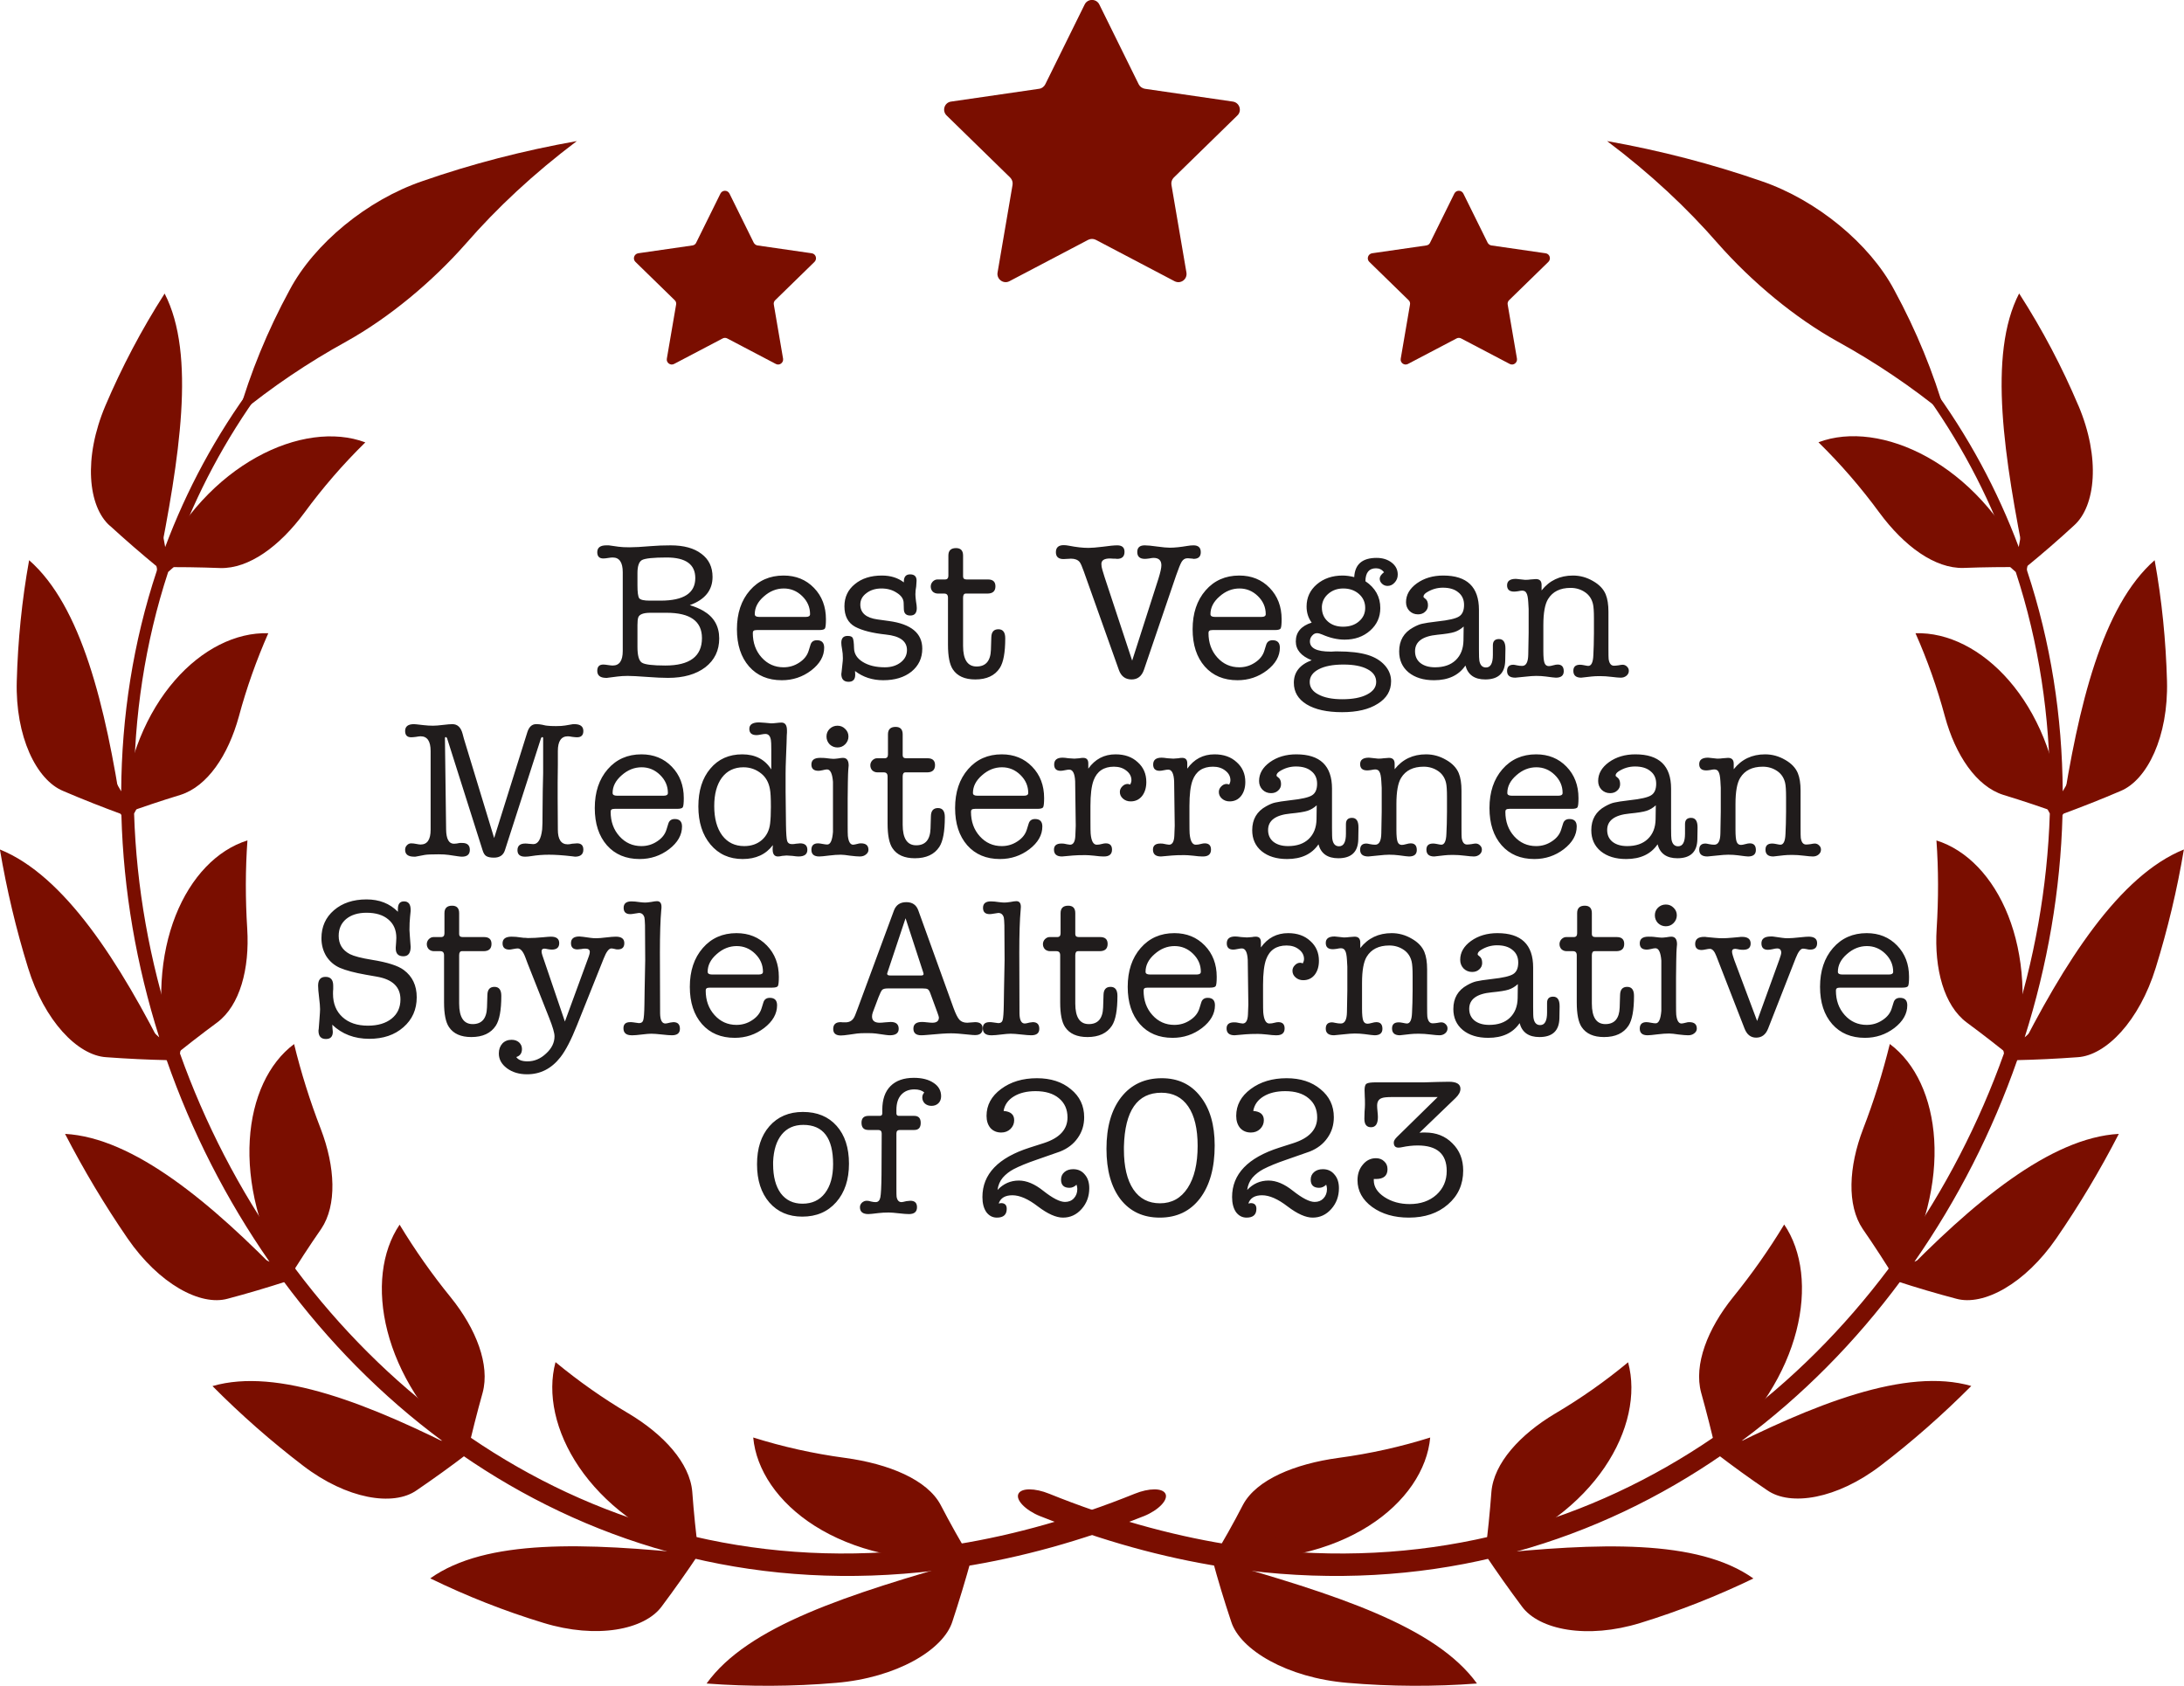 <?xml version="1.0" encoding="UTF-8"?> <svg xmlns="http://www.w3.org/2000/svg" width="171" height="132" viewBox="0 0 171 132" fill="none"><path d="M55.79 45.171C55.79 46.215 55.196 46.952 54.009 47.382C54.439 47.515 54.792 47.663 55.068 47.827C55.897 48.308 56.312 49.029 56.312 49.991C56.312 50.933 55.949 51.685 55.222 52.248C54.495 52.8 53.523 53.077 52.305 53.077C51.865 53.077 51.307 53.051 50.632 53C49.957 52.949 49.46 52.923 49.143 52.923C48.867 52.923 48.606 52.939 48.36 52.969L47.639 53.061C47.618 53.061 47.582 53.066 47.531 53.077C47.48 53.077 47.444 53.077 47.424 53.077C46.984 53.066 46.764 52.882 46.764 52.524C46.764 52.197 46.922 52.033 47.24 52.033C47.321 52.033 47.46 52.048 47.654 52.079C47.787 52.099 47.895 52.11 47.976 52.11C48.498 52.11 48.759 51.731 48.759 50.974V44.803C48.759 44.035 48.498 43.651 47.976 43.651C47.884 43.651 47.777 43.662 47.654 43.682C47.47 43.713 47.332 43.728 47.24 43.728C46.922 43.728 46.764 43.564 46.764 43.237C46.764 42.879 46.999 42.7 47.47 42.7H47.669L48.422 42.807C48.636 42.838 48.928 42.853 49.297 42.853C49.685 42.853 50.238 42.822 50.954 42.761C51.435 42.72 51.952 42.7 52.505 42.7C53.538 42.7 54.342 42.92 54.915 43.36C55.498 43.79 55.79 44.393 55.79 45.171ZM49.911 45.831C49.911 46.374 49.957 46.711 50.049 46.844C50.151 46.967 50.422 47.029 50.862 47.029H51.722C53.533 47.029 54.439 46.44 54.439 45.263C54.439 44.189 53.692 43.651 52.198 43.651C51.154 43.651 50.509 43.718 50.264 43.851C50.028 43.984 49.911 44.327 49.911 44.88V45.831ZM49.911 48.947V50.651C49.911 51.316 50.023 51.726 50.248 51.879C50.473 52.033 51.087 52.11 52.09 52.11C54.004 52.11 54.961 51.393 54.961 49.961C54.961 48.64 54.04 47.98 52.198 47.98H50.924C50.371 47.98 50.054 48.103 49.972 48.349C49.931 48.471 49.911 48.671 49.911 48.947ZM64.668 48.487C64.668 48.876 64.643 49.116 64.592 49.208C64.541 49.29 64.392 49.331 64.147 49.331H59.265C59.132 49.331 59.045 49.352 59.004 49.393C58.963 49.423 58.943 49.48 58.943 49.561C58.943 50.329 59.173 50.969 59.633 51.48C60.094 51.992 60.667 52.248 61.353 52.248C61.803 52.248 62.212 52.125 62.581 51.879C62.959 51.634 63.205 51.322 63.318 50.943L63.456 50.498C63.527 50.252 63.696 50.129 63.962 50.129C64.341 50.129 64.53 50.324 64.53 50.713C64.53 51.378 64.193 51.971 63.517 52.493C62.842 53.005 62.074 53.261 61.215 53.261C60.14 53.261 59.285 52.903 58.651 52.186C58.017 51.46 57.699 50.488 57.699 49.27C57.699 48.021 58.037 47.008 58.712 46.23C59.388 45.453 60.268 45.064 61.353 45.064C62.315 45.064 63.108 45.386 63.732 46.031C64.356 46.675 64.668 47.494 64.668 48.487ZM59.096 48.088C59.096 48.231 59.209 48.303 59.434 48.303H63.103C63.318 48.303 63.425 48.231 63.425 48.088C63.425 47.545 63.22 47.075 62.811 46.675C62.402 46.276 61.921 46.077 61.368 46.077C60.795 46.077 60.273 46.287 59.802 46.706C59.332 47.116 59.096 47.576 59.096 48.088ZM69.048 45.064C69.734 45.064 70.307 45.243 70.768 45.601V45.54C70.768 45.161 70.931 44.972 71.259 44.972C71.597 44.972 71.765 45.135 71.765 45.463C71.765 45.524 71.755 45.678 71.735 45.923C71.694 46.128 71.673 46.333 71.673 46.537C71.673 46.66 71.689 46.839 71.719 47.075C71.76 47.31 71.781 47.489 71.781 47.612C71.781 48.001 71.612 48.195 71.274 48.195C70.947 48.195 70.778 48.032 70.768 47.704L70.752 47.197C70.742 46.89 70.563 46.63 70.215 46.414C69.877 46.189 69.478 46.077 69.018 46.077C68.547 46.077 68.153 46.2 67.836 46.445C67.518 46.681 67.36 46.977 67.36 47.336C67.36 47.991 67.81 48.379 68.711 48.502L69.601 48.625C71.341 48.86 72.211 49.582 72.211 50.789C72.211 51.526 71.929 52.125 71.366 52.586C70.803 53.036 70.067 53.261 69.156 53.261C68.306 53.261 67.57 53.02 66.945 52.539C66.956 52.642 66.961 52.739 66.961 52.831C66.961 53.2 66.787 53.384 66.439 53.384C66.06 53.384 65.871 53.174 65.871 52.754C65.871 52.826 65.901 52.56 65.963 51.956C65.983 51.813 65.994 51.67 65.994 51.526C65.994 51.281 65.973 51.05 65.932 50.836C65.891 50.621 65.871 50.452 65.871 50.329C65.871 49.971 66.034 49.792 66.362 49.792C66.577 49.792 66.71 49.843 66.761 49.945C66.823 50.047 66.858 50.319 66.869 50.759C66.879 51.199 67.109 51.557 67.559 51.833C68.01 52.11 68.583 52.248 69.279 52.248C69.78 52.248 70.195 52.12 70.522 51.864C70.85 51.608 71.013 51.286 71.013 50.897C71.013 50.201 70.461 49.797 69.355 49.684C68.301 49.572 67.498 49.367 66.945 49.07C66.393 48.763 66.116 48.231 66.116 47.474C66.116 46.757 66.388 46.179 66.93 45.739C67.472 45.289 68.178 45.064 69.048 45.064ZM77.586 50.882L77.617 49.899C77.627 49.48 77.811 49.27 78.17 49.27C78.528 49.27 78.707 49.505 78.707 49.976C78.707 51.091 78.564 51.869 78.277 52.309C77.888 52.903 77.249 53.2 76.358 53.2C75.54 53.2 74.956 52.939 74.608 52.417C74.352 52.038 74.224 51.393 74.224 50.483V46.798C74.224 46.583 74.127 46.476 73.933 46.476H73.442C73.278 46.476 73.14 46.425 73.027 46.322C72.925 46.21 72.874 46.077 72.874 45.923C72.874 45.78 72.925 45.652 73.027 45.54C73.14 45.427 73.263 45.371 73.395 45.371H73.994C74.168 45.371 74.255 45.273 74.255 45.079V43.498C74.255 43.109 74.455 42.915 74.854 42.915C75.222 42.915 75.406 43.109 75.406 43.498V45.14C75.406 45.294 75.499 45.371 75.683 45.371H77.356C77.745 45.371 77.939 45.55 77.939 45.908C77.939 46.287 77.73 46.476 77.31 46.476H75.621C75.478 46.476 75.406 46.583 75.406 46.798V50.575C75.406 51.649 75.76 52.186 76.466 52.186C77.182 52.186 77.555 51.752 77.586 50.882ZM86.48 45.171L88.645 51.726L90.702 45.309C90.855 44.818 90.932 44.47 90.932 44.265C90.932 43.877 90.727 43.682 90.318 43.682C90.246 43.682 90.134 43.697 89.98 43.728C89.827 43.749 89.714 43.759 89.642 43.759C89.243 43.759 89.044 43.58 89.044 43.222C89.044 42.874 89.238 42.7 89.627 42.7C89.842 42.7 90.165 42.73 90.594 42.792C91.034 42.853 91.367 42.884 91.592 42.884C91.96 42.884 92.416 42.838 92.958 42.746C93.132 42.715 93.296 42.7 93.45 42.7C93.828 42.7 94.017 42.879 94.017 43.237C94.017 43.585 93.828 43.759 93.45 43.759C93.439 43.759 93.419 43.754 93.388 43.743L93.035 43.713C93.035 43.713 93.01 43.713 92.958 43.713C92.784 43.713 92.641 43.8 92.528 43.974C92.426 44.138 92.278 44.501 92.083 45.064L89.566 52.447C89.392 52.949 89.069 53.2 88.599 53.2C88.108 53.2 87.775 52.949 87.601 52.447L84.853 44.726C84.72 44.347 84.613 44.107 84.531 44.005C84.388 43.831 84.162 43.743 83.855 43.743C83.794 43.743 83.697 43.749 83.564 43.759C83.431 43.769 83.333 43.774 83.272 43.774C82.873 43.774 82.673 43.595 82.673 43.237C82.673 42.868 82.878 42.684 83.287 42.684C83.41 42.684 83.548 42.7 83.702 42.73C84.275 42.843 84.781 42.899 85.222 42.899C85.477 42.899 85.856 42.868 86.358 42.807C86.859 42.736 87.233 42.7 87.478 42.7C87.857 42.7 88.046 42.868 88.046 43.206C88.046 43.575 87.852 43.759 87.463 43.759C87.442 43.759 87.396 43.754 87.325 43.743C87.263 43.743 87.212 43.743 87.171 43.743C87.11 43.733 87.023 43.728 86.91 43.728C86.46 43.728 86.235 43.871 86.235 44.158C86.235 44.301 86.26 44.455 86.311 44.618L86.48 45.171ZM100.347 48.487C100.347 48.876 100.321 49.116 100.27 49.208C100.219 49.29 100.071 49.331 99.825 49.331H94.943C94.81 49.331 94.723 49.352 94.683 49.393C94.642 49.423 94.621 49.48 94.621 49.561C94.621 50.329 94.851 50.969 95.312 51.48C95.772 51.992 96.346 52.248 97.031 52.248C97.481 52.248 97.891 52.125 98.259 51.879C98.638 51.634 98.883 51.322 98.996 50.943L99.134 50.498C99.206 50.252 99.375 50.129 99.641 50.129C100.019 50.129 100.209 50.324 100.209 50.713C100.209 51.378 99.871 51.971 99.196 52.493C98.52 53.005 97.753 53.261 96.893 53.261C95.818 53.261 94.964 52.903 94.329 52.186C93.695 51.46 93.378 50.488 93.378 49.27C93.378 48.021 93.715 47.008 94.391 46.23C95.066 45.453 95.946 45.064 97.031 45.064C97.993 45.064 98.786 45.386 99.41 46.031C100.035 46.675 100.347 47.494 100.347 48.487ZM94.775 48.088C94.775 48.231 94.887 48.303 95.112 48.303H98.781C98.996 48.303 99.103 48.231 99.103 48.088C99.103 47.545 98.899 47.075 98.49 46.675C98.08 46.276 97.599 46.077 97.046 46.077C96.473 46.077 95.951 46.287 95.481 46.706C95.01 47.116 94.775 47.576 94.775 48.088ZM105.126 45.064C105.392 45.064 105.694 45.105 106.032 45.187C106.083 44.184 106.666 43.682 107.782 43.682C108.252 43.682 108.646 43.805 108.964 44.05C109.281 44.296 109.439 44.608 109.439 44.987C109.439 45.233 109.358 45.442 109.194 45.616C109.04 45.79 108.856 45.877 108.641 45.877C108.477 45.877 108.334 45.821 108.211 45.708C108.089 45.596 108.027 45.463 108.027 45.309C108.027 45.146 108.14 44.977 108.365 44.803C108.201 44.598 107.991 44.496 107.736 44.496C107.193 44.496 106.917 44.833 106.907 45.509C107.684 46.031 108.073 46.732 108.073 47.612C108.073 48.318 107.807 48.907 107.275 49.377C106.743 49.848 106.078 50.083 105.279 50.083C104.717 50.083 104.133 49.95 103.529 49.684C103.366 49.613 103.228 49.577 103.115 49.577C102.972 49.577 102.844 49.643 102.731 49.776C102.619 49.899 102.562 50.047 102.562 50.221C102.562 50.754 103.1 51.02 104.174 51.02H104.266C104.348 51.02 104.44 51.015 104.543 51.004C104.645 51.004 104.706 51.004 104.727 51.004C105.699 51.004 106.487 51.096 107.091 51.281C107.654 51.455 108.099 51.726 108.426 52.094C108.754 52.463 108.918 52.877 108.918 53.338C108.918 54.085 108.57 54.673 107.874 55.103C107.188 55.543 106.257 55.763 105.08 55.763C103.903 55.763 102.977 55.559 102.301 55.149C101.636 54.74 101.304 54.177 101.304 53.461C101.304 52.632 101.769 52.043 102.7 51.695C101.872 51.368 101.457 50.877 101.457 50.221C101.457 49.505 101.872 49.014 102.7 48.748C102.434 48.39 102.301 47.97 102.301 47.489C102.301 46.793 102.567 46.215 103.1 45.755C103.642 45.294 104.317 45.064 105.126 45.064ZM105.172 46.077C104.722 46.077 104.338 46.21 104.021 46.476C103.703 46.742 103.529 47.075 103.499 47.474C103.499 47.474 103.499 47.504 103.499 47.566C103.499 48.016 103.652 48.379 103.959 48.656C104.266 48.932 104.665 49.07 105.157 49.07C105.668 49.07 106.083 48.932 106.4 48.656C106.727 48.379 106.891 48.026 106.891 47.597C106.891 47.157 106.727 46.793 106.4 46.507C106.073 46.22 105.663 46.077 105.172 46.077ZM105.187 52.033C104.369 52.033 103.724 52.156 103.253 52.401C102.782 52.647 102.547 52.98 102.547 53.399C102.547 53.819 102.777 54.146 103.238 54.382C103.698 54.627 104.317 54.75 105.095 54.75C105.914 54.75 106.559 54.627 107.029 54.382C107.51 54.136 107.751 53.809 107.751 53.399C107.751 52.969 107.526 52.637 107.075 52.401C106.625 52.156 105.996 52.033 105.187 52.033ZM116.289 53.2C115.449 53.2 114.933 52.836 114.738 52.11C114.216 52.877 113.398 53.261 112.282 53.261C111.453 53.261 110.788 53.056 110.286 52.647C109.795 52.238 109.55 51.69 109.55 51.004C109.55 50.155 109.913 49.531 110.64 49.132C110.916 48.978 111.151 48.881 111.346 48.84C111.55 48.789 111.955 48.727 112.558 48.656C113.418 48.564 113.976 48.436 114.232 48.272C114.498 48.108 114.631 47.806 114.631 47.366C114.631 46.947 114.482 46.619 114.186 46.384C113.899 46.138 113.495 46.015 112.973 46.015C112.512 46.015 112.083 46.143 111.683 46.399C111.53 46.502 111.453 46.609 111.453 46.722C111.453 46.763 111.499 46.814 111.591 46.875C111.735 46.977 111.806 47.151 111.806 47.397C111.806 47.602 111.729 47.77 111.576 47.904C111.433 48.037 111.248 48.103 111.023 48.103C110.757 48.103 110.532 48.011 110.348 47.827C110.174 47.643 110.087 47.417 110.087 47.151C110.087 46.578 110.368 46.087 110.931 45.678C111.504 45.268 112.195 45.064 113.004 45.064C114.866 45.064 115.797 45.959 115.797 47.75V50.851C115.797 51.342 115.808 51.634 115.828 51.726C115.889 52.084 116.063 52.263 116.35 52.263C116.708 52.263 116.887 51.936 116.887 51.281V50.529C116.887 50.201 117.046 50.037 117.363 50.037C117.701 50.037 117.87 50.283 117.87 50.774V50.851L117.854 51.726C117.834 52.708 117.312 53.2 116.289 53.2ZM114.585 50.145L114.6 49.055C114.375 49.26 114.134 49.403 113.879 49.485C113.633 49.567 113.188 49.638 112.543 49.7C111.376 49.812 110.793 50.242 110.793 50.989C110.793 51.378 110.931 51.685 111.208 51.91C111.494 52.135 111.878 52.248 112.359 52.248C113.044 52.248 113.582 52.064 113.971 51.695C114.37 51.316 114.574 50.8 114.585 50.145ZM120.701 45.8V46.23C121.315 45.453 122.134 45.064 123.157 45.064C123.71 45.064 124.232 45.207 124.723 45.493C125.214 45.77 125.547 46.118 125.721 46.537C125.864 46.885 125.936 47.341 125.936 47.904V50.82C125.936 51.26 125.941 51.521 125.951 51.603C126.002 51.951 126.14 52.125 126.366 52.125C126.458 52.125 126.575 52.115 126.719 52.094C126.872 52.064 126.98 52.048 127.041 52.048C127.174 52.048 127.287 52.094 127.379 52.186C127.481 52.279 127.532 52.391 127.532 52.524C127.532 52.678 127.471 52.806 127.348 52.908C127.225 53.01 127.077 53.061 126.903 53.061C126.76 53.061 126.524 53.041 126.197 53C125.869 52.959 125.562 52.939 125.276 52.939C125.01 52.939 124.79 52.949 124.616 52.969C124.104 53.031 123.833 53.061 123.802 53.061C123.393 53.061 123.188 52.882 123.188 52.524C123.188 52.207 123.362 52.048 123.71 52.048C123.792 52.048 123.884 52.059 123.986 52.079C124.181 52.12 124.304 52.14 124.355 52.14C124.6 52.14 124.733 51.859 124.754 51.296L124.785 50.513L124.8 49.577V48.41C124.8 47.868 124.774 47.494 124.723 47.289C124.631 46.901 124.431 46.599 124.124 46.384C123.787 46.148 123.403 46.031 122.973 46.031C122.154 46.031 121.566 46.322 121.208 46.906C120.962 47.305 120.839 47.985 120.839 48.947V50.989C120.839 51.439 120.87 51.746 120.931 51.91C120.993 52.074 121.105 52.156 121.269 52.156C121.351 52.156 121.464 52.135 121.607 52.094C121.75 52.053 121.868 52.033 121.96 52.033C122.277 52.033 122.436 52.207 122.436 52.555C122.436 52.892 122.231 53.061 121.822 53.061C121.74 53.061 121.474 53.031 121.024 52.969C120.798 52.939 120.548 52.923 120.271 52.923C120.056 52.923 119.77 52.944 119.412 52.985C118.961 53.036 118.706 53.061 118.644 53.061C118.214 53.061 117.999 52.887 117.999 52.539C117.999 52.212 118.163 52.048 118.491 52.048C118.542 52.048 118.634 52.064 118.767 52.094C118.91 52.125 119.048 52.14 119.181 52.14C119.489 52.14 119.647 51.844 119.657 51.25L119.688 49.546V47.689L119.657 47.151C119.637 46.803 119.591 46.568 119.519 46.445C119.458 46.312 119.345 46.246 119.181 46.246C119.11 46.246 119.002 46.261 118.859 46.292C118.726 46.312 118.624 46.322 118.552 46.322C118.184 46.322 117.999 46.159 117.999 45.831C117.999 45.493 118.23 45.325 118.69 45.325C118.752 45.325 118.803 45.33 118.844 45.34L119.412 45.401C119.576 45.401 119.719 45.391 119.842 45.371C120.108 45.35 120.246 45.34 120.256 45.34C120.553 45.34 120.701 45.493 120.701 45.8ZM36.325 57.851L38.69 65.618L41.284 57.344C41.417 56.915 41.647 56.7 41.975 56.7H42.051C42.154 56.7 42.287 56.715 42.45 56.746C42.655 56.797 42.788 56.822 42.85 56.822C43.013 56.843 43.239 56.853 43.525 56.853C43.832 56.853 44.072 56.838 44.246 56.807L44.784 56.715C44.815 56.705 44.876 56.7 44.968 56.7C45.439 56.7 45.674 56.879 45.674 57.237C45.674 57.564 45.51 57.728 45.183 57.728C45.101 57.728 44.978 57.718 44.815 57.697C44.661 57.667 44.543 57.651 44.461 57.651C43.94 57.651 43.678 58.035 43.678 58.803V59.877L43.663 61.228V62.533L43.678 64.958C43.678 65.726 43.934 66.11 44.446 66.11C44.548 66.11 44.661 66.094 44.784 66.064C45.009 66.043 45.142 66.033 45.183 66.033C45.51 66.033 45.674 66.197 45.674 66.524C45.674 66.892 45.454 67.077 45.014 67.077C45.035 67.077 44.958 67.067 44.784 67.046C44.078 66.964 43.479 66.923 42.988 66.923C42.507 66.923 42.046 66.959 41.606 67.031C41.422 67.061 41.258 67.077 41.115 67.077C40.716 67.077 40.516 66.908 40.516 66.57C40.516 66.222 40.721 66.048 41.13 66.048C41.233 66.048 41.309 66.053 41.361 66.064C41.586 66.084 41.719 66.094 41.76 66.094C42.128 66.094 42.358 65.71 42.45 64.943C42.471 64.779 42.481 64.257 42.481 63.377C42.481 63.039 42.486 62.548 42.496 61.904L42.527 60.522V57.805C42.527 57.743 42.502 57.713 42.45 57.713C42.42 57.713 42.389 57.743 42.358 57.805L39.534 66.57C39.411 66.959 39.124 67.153 38.674 67.153C38.408 67.153 38.209 67.113 38.075 67.031C37.953 66.959 37.855 66.806 37.784 66.57L35.005 57.805C34.975 57.743 34.939 57.713 34.898 57.713C34.857 57.713 34.837 57.743 34.837 57.805L34.929 64.943C34.939 65.69 35.144 66.064 35.543 66.064C35.655 66.064 35.809 66.043 36.003 66.002H36.187C36.587 66.002 36.786 66.181 36.786 66.54C36.786 66.898 36.581 67.077 36.172 67.077C36.1 67.077 35.993 67.067 35.85 67.046C35.624 67.015 35.384 66.98 35.128 66.939C34.923 66.908 34.663 66.892 34.345 66.892C33.782 66.892 33.419 66.908 33.255 66.939L32.611 67.061C32.59 67.061 32.559 67.067 32.519 67.077C32.478 67.077 32.447 67.077 32.426 67.077C31.956 67.077 31.72 66.898 31.72 66.54C31.72 66.396 31.766 66.278 31.858 66.186C31.951 66.084 32.063 66.033 32.196 66.033C32.309 66.033 32.442 66.048 32.595 66.079C32.749 66.11 32.861 66.125 32.933 66.125C33.455 66.125 33.716 65.741 33.716 64.974V58.803C33.716 58.035 33.455 57.651 32.933 57.651C32.851 57.651 32.728 57.667 32.565 57.697C32.401 57.718 32.278 57.728 32.196 57.728C31.879 57.728 31.72 57.564 31.72 57.237C31.72 56.879 31.951 56.7 32.411 56.7C32.452 56.7 32.519 56.705 32.611 56.715L33.148 56.776C33.414 56.807 33.665 56.822 33.9 56.822C34.094 56.822 34.355 56.802 34.683 56.761C35.021 56.72 35.266 56.7 35.42 56.7C35.819 56.7 36.085 56.95 36.218 57.452L36.325 57.851ZM53.538 62.487C53.538 62.876 53.512 63.116 53.461 63.208C53.41 63.29 53.261 63.331 53.016 63.331H48.134C48.001 63.331 47.914 63.352 47.873 63.393C47.832 63.423 47.812 63.48 47.812 63.561C47.812 64.329 48.042 64.969 48.503 65.48C48.963 65.992 49.536 66.248 50.222 66.248C50.672 66.248 51.082 66.125 51.45 65.879C51.829 65.634 52.074 65.322 52.187 64.943L52.325 64.498C52.397 64.252 52.566 64.129 52.832 64.129C53.21 64.129 53.4 64.324 53.4 64.713C53.4 65.378 53.062 65.972 52.386 66.493C51.711 67.005 50.944 67.261 50.084 67.261C49.009 67.261 48.155 66.903 47.52 66.186C46.886 65.46 46.569 64.488 46.569 63.27C46.569 62.021 46.906 61.008 47.582 60.23C48.257 59.453 49.137 59.064 50.222 59.064C51.184 59.064 51.977 59.386 52.601 60.031C53.226 60.675 53.538 61.494 53.538 62.487ZM47.965 62.088C47.965 62.231 48.078 62.303 48.303 62.303H51.972C52.187 62.303 52.294 62.231 52.294 62.088C52.294 61.545 52.09 61.075 51.68 60.675C51.271 60.276 50.79 60.077 50.237 60.077C49.664 60.077 49.142 60.287 48.672 60.706C48.201 61.116 47.965 61.576 47.965 62.088ZM58.117 59.064C59.13 59.064 59.888 59.458 60.389 60.246V58.695C60.389 58.286 60.379 58.035 60.358 57.943C60.307 57.626 60.164 57.467 59.928 57.467C59.847 57.467 59.729 57.483 59.575 57.513C59.432 57.544 59.32 57.559 59.238 57.559C58.859 57.559 58.67 57.396 58.67 57.068C58.67 56.73 58.926 56.562 59.437 56.562C59.519 56.562 59.668 56.572 59.883 56.592C60.21 56.623 60.379 56.638 60.389 56.638C60.481 56.638 60.614 56.628 60.788 56.608C60.962 56.587 61.095 56.577 61.187 56.577C61.474 56.577 61.617 56.782 61.617 57.191V57.36C61.607 57.391 61.597 57.662 61.586 58.173C61.586 58.235 61.571 58.629 61.54 59.355C61.52 59.867 61.51 60.256 61.51 60.522V62.026L61.54 64.59C61.551 65.265 61.581 65.685 61.633 65.849C61.684 66.012 61.806 66.094 62.001 66.094C62.134 66.094 62.236 66.084 62.308 66.064C62.472 66.043 62.584 66.033 62.646 66.033C63.024 66.033 63.214 66.202 63.214 66.54C63.214 66.887 62.983 67.061 62.523 67.061C62.42 67.061 62.262 67.046 62.047 67.015C61.842 66.995 61.689 66.985 61.586 66.985C61.556 66.985 61.438 66.995 61.233 67.015C61.111 67.046 61.003 67.061 60.911 67.061C60.635 67.061 60.496 66.877 60.496 66.509V66.432L60.512 66.171C59.969 66.898 59.181 67.261 58.148 67.261C57.104 67.261 56.265 66.882 55.63 66.125C54.996 65.368 54.679 64.375 54.679 63.147C54.679 61.909 54.991 60.921 55.615 60.184C56.239 59.437 57.073 59.064 58.117 59.064ZM60.297 64.483C60.338 64.145 60.358 63.71 60.358 63.178C60.358 62.492 60.333 62.026 60.282 61.781C60.19 61.269 59.969 60.87 59.621 60.583C59.212 60.246 58.741 60.077 58.209 60.077C57.493 60.077 56.93 60.348 56.521 60.89C56.122 61.433 55.922 62.175 55.922 63.116C55.922 64.088 56.132 64.856 56.551 65.419C56.971 65.972 57.544 66.248 58.271 66.248C58.823 66.248 59.284 66.089 59.652 65.772C60.021 65.445 60.236 65.015 60.297 64.483ZM66.37 62.548V64.544C66.37 65.056 66.375 65.358 66.385 65.45C66.436 65.91 66.575 66.14 66.8 66.14C66.851 66.14 66.979 66.115 67.183 66.064C67.235 66.043 67.311 66.033 67.414 66.033C67.803 66.033 67.997 66.202 67.997 66.54C67.997 66.683 67.93 66.806 67.797 66.908C67.675 67.01 67.516 67.061 67.322 67.061C67.158 67.061 66.907 67.041 66.569 67C66.242 66.949 65.996 66.923 65.833 66.923C65.567 66.923 65.27 66.944 64.942 66.985C64.543 67.036 64.277 67.061 64.144 67.061C63.735 67.061 63.53 66.887 63.53 66.54C63.53 66.202 63.704 66.033 64.052 66.033C64.134 66.033 64.251 66.048 64.405 66.079C64.569 66.11 64.692 66.125 64.773 66.125C65.019 66.125 65.167 65.797 65.219 65.143C65.219 65.102 65.219 64.656 65.219 63.807V62.548C65.219 61.699 65.219 61.254 65.219 61.213C65.167 60.568 65.014 60.246 64.758 60.246C64.676 60.246 64.558 60.266 64.405 60.307C64.262 60.338 64.154 60.353 64.083 60.353C63.714 60.353 63.53 60.189 63.53 59.862C63.53 59.514 63.755 59.34 64.205 59.34C64.4 59.34 64.538 59.345 64.62 59.355C64.947 59.396 65.157 59.417 65.249 59.417C65.331 59.417 65.454 59.407 65.618 59.386C65.792 59.355 65.92 59.34 66.001 59.34C66.298 59.34 66.447 59.54 66.447 59.939C66.447 59.98 66.442 60.041 66.431 60.123C66.421 60.205 66.416 60.266 66.416 60.307C66.406 60.389 66.395 60.706 66.385 61.259C66.375 61.678 66.37 62.108 66.37 62.548ZM65.572 58.526C65.336 58.526 65.132 58.444 64.958 58.281C64.794 58.107 64.712 57.902 64.712 57.667C64.712 57.431 64.794 57.232 64.958 57.068C65.132 56.904 65.336 56.822 65.572 56.822C65.807 56.822 66.007 56.904 66.17 57.068C66.344 57.232 66.431 57.431 66.431 57.667C66.431 57.902 66.344 58.107 66.17 58.281C66.007 58.444 65.807 58.526 65.572 58.526ZM72.857 64.882L72.887 63.899C72.897 63.48 73.082 63.27 73.44 63.27C73.798 63.27 73.977 63.505 73.977 63.976C73.977 65.091 73.834 65.869 73.547 66.309C73.159 66.903 72.519 67.2 71.629 67.2C70.81 67.2 70.227 66.939 69.879 66.417C69.623 66.038 69.495 65.393 69.495 64.483V60.798C69.495 60.583 69.398 60.476 69.203 60.476H68.712C68.548 60.476 68.41 60.425 68.297 60.322C68.195 60.21 68.144 60.077 68.144 59.923C68.144 59.78 68.195 59.652 68.297 59.54C68.41 59.427 68.533 59.371 68.666 59.371H69.264C69.439 59.371 69.525 59.273 69.525 59.079V57.498C69.525 57.109 69.725 56.915 70.124 56.915C70.493 56.915 70.677 57.109 70.677 57.498V59.14C70.677 59.294 70.769 59.371 70.953 59.371H72.626C73.015 59.371 73.21 59.55 73.21 59.908C73.21 60.287 73 60.476 72.58 60.476H70.892C70.748 60.476 70.677 60.583 70.677 60.798V64.575C70.677 65.649 71.03 66.186 71.736 66.186C72.452 66.186 72.826 65.751 72.857 64.882ZM81.751 62.487C81.751 62.876 81.725 63.116 81.674 63.208C81.623 63.29 81.474 63.331 81.229 63.331H76.347C76.214 63.331 76.127 63.352 76.086 63.393C76.045 63.423 76.025 63.48 76.025 63.561C76.025 64.329 76.255 64.969 76.716 65.48C77.176 65.992 77.749 66.248 78.435 66.248C78.885 66.248 79.294 66.125 79.663 65.879C80.042 65.634 80.287 65.322 80.4 64.943L80.538 64.498C80.61 64.252 80.778 64.129 81.044 64.129C81.423 64.129 81.612 64.324 81.612 64.713C81.612 65.378 81.275 65.972 80.599 66.493C79.924 67.005 79.156 67.261 78.297 67.261C77.222 67.261 76.368 66.903 75.733 66.186C75.099 65.46 74.781 64.488 74.781 63.27C74.781 62.021 75.119 61.008 75.795 60.23C76.47 59.453 77.35 59.064 78.435 59.064C79.397 59.064 80.19 59.386 80.814 60.031C81.439 60.675 81.751 61.494 81.751 62.487ZM76.178 62.088C76.178 62.231 76.291 62.303 76.516 62.303H80.185C80.4 62.303 80.507 62.231 80.507 62.088C80.507 61.545 80.303 61.075 79.893 60.675C79.484 60.276 79.003 60.077 78.45 60.077C77.877 60.077 77.355 60.287 76.885 60.706C76.414 61.116 76.178 61.576 76.178 62.088ZM85.21 59.77V60.184C85.742 59.437 86.453 59.064 87.343 59.064C88.06 59.064 88.638 59.268 89.078 59.678C89.528 60.077 89.753 60.594 89.753 61.228C89.753 61.678 89.641 62.047 89.416 62.333C89.19 62.61 88.894 62.748 88.525 62.748C88.29 62.748 88.09 62.676 87.927 62.533C87.763 62.39 87.681 62.216 87.681 62.011C87.681 61.847 87.742 61.704 87.865 61.581C87.988 61.448 88.131 61.382 88.295 61.382C88.326 61.382 88.392 61.397 88.495 61.428C88.556 61.305 88.587 61.192 88.587 61.09C88.587 60.793 88.454 60.542 88.188 60.338C87.932 60.133 87.609 60.031 87.22 60.031C86.422 60.031 85.89 60.389 85.624 61.105C85.46 61.545 85.378 62.211 85.378 63.101V64.114C85.378 64.8 85.383 65.183 85.394 65.265C85.445 65.849 85.603 66.14 85.87 66.14C86.003 66.14 86.141 66.12 86.284 66.079C86.397 66.048 86.494 66.033 86.576 66.033C86.903 66.033 87.067 66.197 87.067 66.524C87.067 66.882 86.857 67.061 86.438 67.061H86.376C86.223 67.061 85.987 67.041 85.67 67C85.363 66.969 85.133 66.954 84.979 66.954C84.57 66.954 84.248 66.964 84.012 66.985L83.153 67.061C82.733 67.061 82.523 66.882 82.523 66.524C82.523 66.207 82.718 66.048 83.106 66.048C83.209 66.048 83.285 66.053 83.337 66.064L83.567 66.11C83.669 66.13 83.741 66.14 83.782 66.14C84.038 66.14 84.176 65.905 84.196 65.434L84.227 64.651L84.181 61.167C84.15 60.563 83.997 60.261 83.721 60.261C83.639 60.261 83.526 60.276 83.383 60.307C83.24 60.338 83.127 60.353 83.045 60.353C82.707 60.353 82.538 60.189 82.538 59.862C82.538 59.504 82.758 59.325 83.198 59.325C83.301 59.325 83.454 59.34 83.659 59.371C83.864 59.391 84.017 59.401 84.12 59.401C84.201 59.401 84.335 59.391 84.519 59.371C84.601 59.35 84.698 59.34 84.81 59.34C85.076 59.34 85.21 59.483 85.21 59.77ZM92.96 59.77V60.184C93.492 59.437 94.203 59.064 95.094 59.064C95.81 59.064 96.388 59.268 96.828 59.678C97.278 60.077 97.504 60.594 97.504 61.228C97.504 61.678 97.391 62.047 97.166 62.333C96.941 62.61 96.644 62.748 96.275 62.748C96.04 62.748 95.841 62.676 95.677 62.533C95.513 62.39 95.431 62.216 95.431 62.011C95.431 61.847 95.493 61.704 95.615 61.581C95.738 61.448 95.882 61.382 96.045 61.382C96.076 61.382 96.142 61.397 96.245 61.428C96.306 61.305 96.337 61.192 96.337 61.09C96.337 60.793 96.204 60.542 95.938 60.338C95.682 60.133 95.36 60.031 94.971 60.031C94.172 60.031 93.64 60.389 93.374 61.105C93.21 61.545 93.129 62.211 93.129 63.101V64.114C93.129 64.8 93.134 65.183 93.144 65.265C93.195 65.849 93.354 66.14 93.62 66.14C93.753 66.14 93.891 66.12 94.034 66.079C94.147 66.048 94.244 66.033 94.326 66.033C94.653 66.033 94.817 66.197 94.817 66.524C94.817 66.882 94.607 67.061 94.188 67.061H94.126C93.973 67.061 93.738 67.041 93.42 67C93.113 66.969 92.883 66.954 92.73 66.954C92.32 66.954 91.998 66.964 91.762 66.985L90.903 67.061C90.483 67.061 90.273 66.882 90.273 66.524C90.273 66.207 90.468 66.048 90.857 66.048C90.959 66.048 91.036 66.053 91.087 66.064L91.317 66.11C91.42 66.13 91.491 66.14 91.532 66.14C91.788 66.14 91.926 65.905 91.947 65.434L91.977 64.651L91.931 61.167C91.901 60.563 91.747 60.261 91.471 60.261C91.389 60.261 91.276 60.276 91.133 60.307C90.99 60.338 90.877 60.353 90.795 60.353C90.458 60.353 90.289 60.189 90.289 59.862C90.289 59.504 90.509 59.325 90.949 59.325C91.051 59.325 91.205 59.34 91.409 59.371C91.614 59.391 91.768 59.401 91.87 59.401C91.952 59.401 92.085 59.391 92.269 59.371C92.351 59.35 92.448 59.34 92.561 59.34C92.827 59.34 92.96 59.483 92.96 59.77ZM104.783 67.2C103.944 67.2 103.427 66.836 103.233 66.11C102.711 66.877 101.892 67.261 100.777 67.261C99.948 67.261 99.282 67.056 98.781 66.647C98.29 66.238 98.044 65.69 98.044 65.004C98.044 64.155 98.407 63.531 99.134 63.132C99.41 62.978 99.646 62.881 99.84 62.84C100.045 62.789 100.449 62.727 101.053 62.656C101.912 62.564 102.47 62.436 102.726 62.272C102.992 62.108 103.125 61.806 103.125 61.366C103.125 60.947 102.977 60.619 102.68 60.384C102.393 60.138 101.989 60.015 101.467 60.015C101.007 60.015 100.577 60.143 100.178 60.399C100.024 60.502 99.948 60.609 99.948 60.722C99.948 60.763 99.994 60.814 100.086 60.875C100.229 60.977 100.301 61.151 100.301 61.397C100.301 61.602 100.224 61.77 100.07 61.904C99.927 62.037 99.743 62.103 99.518 62.103C99.252 62.103 99.027 62.011 98.842 61.827C98.668 61.643 98.581 61.417 98.581 61.151C98.581 60.578 98.863 60.087 99.426 59.678C99.999 59.268 100.69 59.064 101.498 59.064C103.361 59.064 104.292 59.959 104.292 61.75V64.851C104.292 65.342 104.302 65.634 104.323 65.726C104.384 66.084 104.558 66.263 104.844 66.263C105.203 66.263 105.382 65.936 105.382 65.281V64.528C105.382 64.201 105.54 64.037 105.858 64.037C106.195 64.037 106.364 64.283 106.364 64.774V64.851L106.349 65.726C106.328 66.708 105.806 67.2 104.783 67.2ZM103.079 64.145L103.094 63.055C102.869 63.26 102.629 63.403 102.373 63.485C102.127 63.567 101.682 63.638 101.037 63.7C99.871 63.812 99.287 64.242 99.287 64.989C99.287 65.378 99.426 65.685 99.702 65.91C99.989 66.135 100.372 66.248 100.853 66.248C101.539 66.248 102.076 66.064 102.465 65.695C102.864 65.317 103.069 64.8 103.079 64.145ZM109.196 59.8V60.23C109.81 59.453 110.628 59.064 111.652 59.064C112.204 59.064 112.726 59.207 113.218 59.493C113.709 59.77 114.041 60.118 114.215 60.537C114.359 60.885 114.43 61.341 114.43 61.904V64.82C114.43 65.26 114.435 65.521 114.446 65.603C114.497 65.951 114.635 66.125 114.86 66.125C114.952 66.125 115.07 66.115 115.213 66.094C115.367 66.064 115.474 66.048 115.536 66.048C115.669 66.048 115.781 66.094 115.873 66.186C115.976 66.278 116.027 66.391 116.027 66.524C116.027 66.678 115.965 66.806 115.843 66.908C115.72 67.01 115.571 67.061 115.397 67.061C115.254 67.061 115.019 67.041 114.691 67C114.364 66.959 114.057 66.939 113.77 66.939C113.504 66.939 113.284 66.949 113.11 66.969C112.598 67.031 112.327 67.061 112.297 67.061C111.887 67.061 111.683 66.882 111.683 66.524C111.683 66.207 111.856 66.048 112.204 66.048C112.286 66.048 112.378 66.058 112.481 66.079C112.675 66.12 112.798 66.14 112.849 66.14C113.095 66.14 113.228 65.859 113.248 65.296L113.279 64.513L113.294 63.577V62.41C113.294 61.868 113.269 61.494 113.218 61.289C113.125 60.901 112.926 60.599 112.619 60.384C112.281 60.148 111.897 60.031 111.468 60.031C110.649 60.031 110.06 60.322 109.702 60.906C109.457 61.305 109.334 61.985 109.334 62.947V64.989C109.334 65.439 109.365 65.746 109.426 65.91C109.487 66.074 109.6 66.156 109.764 66.156C109.846 66.156 109.958 66.135 110.101 66.094C110.245 66.053 110.362 66.033 110.454 66.033C110.772 66.033 110.93 66.207 110.93 66.555C110.93 66.892 110.726 67.061 110.316 67.061C110.234 67.061 109.968 67.031 109.518 66.969C109.293 66.939 109.042 66.923 108.766 66.923C108.551 66.923 108.264 66.944 107.906 66.985C107.456 67.036 107.2 67.061 107.139 67.061C106.709 67.061 106.494 66.887 106.494 66.54C106.494 66.212 106.658 66.048 106.985 66.048C107.036 66.048 107.128 66.064 107.261 66.094C107.405 66.125 107.543 66.14 107.676 66.14C107.983 66.14 108.142 65.844 108.152 65.25L108.183 63.546V61.689L108.152 61.151C108.131 60.803 108.085 60.568 108.014 60.445C107.952 60.312 107.84 60.246 107.676 60.246C107.604 60.246 107.497 60.261 107.354 60.292C107.221 60.312 107.118 60.322 107.047 60.322C106.678 60.322 106.494 60.159 106.494 59.831C106.494 59.493 106.724 59.325 107.185 59.325C107.246 59.325 107.297 59.33 107.338 59.34L107.906 59.401C108.07 59.401 108.213 59.391 108.336 59.371C108.602 59.35 108.74 59.34 108.751 59.34C109.047 59.34 109.196 59.493 109.196 59.8ZM123.59 62.487C123.59 62.876 123.565 63.116 123.514 63.208C123.462 63.29 123.314 63.331 123.068 63.331H118.187C118.054 63.331 117.967 63.352 117.926 63.393C117.885 63.423 117.865 63.48 117.865 63.561C117.865 64.329 118.095 64.969 118.555 65.48C119.016 65.992 119.589 66.248 120.275 66.248C120.725 66.248 121.134 66.125 121.503 65.879C121.881 65.634 122.127 65.322 122.239 64.943L122.378 64.498C122.449 64.252 122.618 64.129 122.884 64.129C123.263 64.129 123.452 64.324 123.452 64.713C123.452 65.378 123.114 65.972 122.439 66.493C121.764 67.005 120.996 67.261 120.136 67.261C119.062 67.261 118.207 66.903 117.573 66.186C116.938 65.46 116.621 64.488 116.621 63.27C116.621 62.021 116.959 61.008 117.634 60.23C118.31 59.453 119.19 59.064 120.275 59.064C121.237 59.064 122.03 59.386 122.654 60.031C123.278 60.675 123.59 61.494 123.59 62.487ZM118.018 62.088C118.018 62.231 118.131 62.303 118.356 62.303H122.025C122.239 62.303 122.347 62.231 122.347 62.088C122.347 61.545 122.142 61.075 121.733 60.675C121.324 60.276 120.843 60.077 120.29 60.077C119.717 60.077 119.195 60.287 118.724 60.706C118.253 61.116 118.018 61.576 118.018 62.088ZM131.332 67.2C130.493 67.2 129.976 66.836 129.782 66.11C129.26 66.877 128.441 67.261 127.325 67.261C126.497 67.261 125.831 67.056 125.33 66.647C124.839 66.238 124.593 65.69 124.593 65.004C124.593 64.155 124.956 63.531 125.683 63.132C125.959 62.978 126.195 62.881 126.389 62.84C126.594 62.789 126.998 62.727 127.602 62.656C128.461 62.564 129.019 62.436 129.275 62.272C129.541 62.108 129.674 61.806 129.674 61.366C129.674 60.947 129.526 60.619 129.229 60.384C128.942 60.138 128.538 60.015 128.016 60.015C127.556 60.015 127.126 60.143 126.727 60.399C126.573 60.502 126.497 60.609 126.497 60.722C126.497 60.763 126.543 60.814 126.635 60.875C126.778 60.977 126.85 61.151 126.85 61.397C126.85 61.602 126.773 61.77 126.619 61.904C126.476 62.037 126.292 62.103 126.067 62.103C125.801 62.103 125.575 62.011 125.391 61.827C125.217 61.643 125.13 61.417 125.13 61.151C125.13 60.578 125.412 60.087 125.975 59.678C126.548 59.268 127.238 59.064 128.047 59.064C129.91 59.064 130.841 59.959 130.841 61.75V64.851C130.841 65.342 130.851 65.634 130.871 65.726C130.933 66.084 131.107 66.263 131.393 66.263C131.752 66.263 131.931 65.936 131.931 65.281V64.528C131.931 64.201 132.089 64.037 132.407 64.037C132.744 64.037 132.913 64.283 132.913 64.774V64.851L132.898 65.726C132.877 66.708 132.355 67.2 131.332 67.2ZM129.628 64.145L129.643 63.055C129.418 63.26 129.178 63.403 128.922 63.485C128.676 63.567 128.231 63.638 127.586 63.7C126.42 63.812 125.836 64.242 125.836 64.989C125.836 65.378 125.975 65.685 126.251 65.91C126.537 66.135 126.921 66.248 127.402 66.248C128.088 66.248 128.625 66.064 129.014 65.695C129.413 65.317 129.618 64.8 129.628 64.145ZM135.745 59.8V60.23C136.359 59.453 137.177 59.064 138.201 59.064C138.753 59.064 139.275 59.207 139.767 59.493C140.258 59.77 140.59 60.118 140.764 60.537C140.908 60.885 140.979 61.341 140.979 61.904V64.82C140.979 65.26 140.984 65.521 140.995 65.603C141.046 65.951 141.184 66.125 141.409 66.125C141.501 66.125 141.619 66.115 141.762 66.094C141.916 66.064 142.023 66.048 142.084 66.048C142.218 66.048 142.33 66.094 142.422 66.186C142.525 66.278 142.576 66.391 142.576 66.524C142.576 66.678 142.514 66.806 142.391 66.908C142.269 67.01 142.12 67.061 141.946 67.061C141.803 67.061 141.568 67.041 141.24 67C140.913 66.959 140.606 66.939 140.319 66.939C140.053 66.939 139.833 66.949 139.659 66.969C139.147 67.031 138.876 67.061 138.845 67.061C138.436 67.061 138.231 66.882 138.231 66.524C138.231 66.207 138.405 66.048 138.753 66.048C138.835 66.048 138.927 66.058 139.03 66.079C139.224 66.12 139.347 66.14 139.398 66.14C139.644 66.14 139.777 65.859 139.797 65.296L139.828 64.513L139.843 63.577V62.41C139.843 61.868 139.818 61.494 139.767 61.289C139.674 60.901 139.475 60.599 139.168 60.384C138.83 60.148 138.446 60.031 138.017 60.031C137.198 60.031 136.609 60.322 136.251 60.906C136.006 61.305 135.883 61.985 135.883 62.947V64.989C135.883 65.439 135.913 65.746 135.975 65.91C136.036 66.074 136.149 66.156 136.313 66.156C136.394 66.156 136.507 66.135 136.65 66.094C136.794 66.053 136.911 66.033 137.003 66.033C137.321 66.033 137.479 66.207 137.479 66.555C137.479 66.892 137.275 67.061 136.865 67.061C136.783 67.061 136.517 67.031 136.067 66.969C135.842 66.939 135.591 66.923 135.315 66.923C135.1 66.923 134.813 66.944 134.455 66.985C134.005 67.036 133.749 67.061 133.688 67.061C133.258 67.061 133.043 66.887 133.043 66.54C133.043 66.212 133.207 66.048 133.534 66.048C133.585 66.048 133.677 66.064 133.81 66.094C133.954 66.125 134.092 66.14 134.225 66.14C134.532 66.14 134.691 65.844 134.701 65.25L134.731 63.546V61.689L134.701 61.151C134.68 60.803 134.634 60.568 134.563 60.445C134.501 60.312 134.389 60.246 134.225 60.246C134.153 60.246 134.046 60.261 133.903 60.292C133.769 60.312 133.667 60.322 133.596 60.322C133.227 60.322 133.043 60.159 133.043 59.831C133.043 59.493 133.273 59.325 133.734 59.325C133.795 59.325 133.846 59.33 133.887 59.34L134.455 59.401C134.619 59.401 134.762 59.391 134.885 59.371C135.151 59.35 135.289 59.34 135.299 59.34C135.596 59.34 135.745 59.493 135.745 59.8ZM28.698 70.423C29.701 70.423 30.52 70.746 31.154 71.391V71.175C31.154 70.776 31.313 70.577 31.63 70.577C31.978 70.577 32.152 70.797 32.152 71.237V71.329C32.152 71.35 32.137 71.503 32.106 71.79C32.075 72.076 32.06 72.419 32.06 72.818C32.06 72.869 32.07 73.033 32.091 73.309L32.137 73.923C32.147 73.975 32.152 74.046 32.152 74.138C32.152 74.629 31.963 74.875 31.584 74.875C31.185 74.875 30.986 74.67 30.986 74.261C30.986 74.21 30.986 74.184 30.986 74.184L31.016 73.77C31.026 73.626 31.032 73.514 31.032 73.432C31.032 72.818 30.822 72.337 30.402 71.989C29.993 71.641 29.425 71.467 28.698 71.467C28.033 71.467 27.501 71.631 27.102 71.958C26.713 72.286 26.518 72.726 26.518 73.279C26.518 73.923 26.81 74.399 27.393 74.706C27.721 74.87 28.294 75.018 29.113 75.151C30.331 75.346 31.165 75.612 31.615 75.95C32.29 76.451 32.628 77.162 32.628 78.083C32.628 79.045 32.28 79.828 31.584 80.432C30.899 81.036 30.008 81.338 28.913 81.338C27.747 81.338 26.779 80.969 26.012 80.233C26.012 80.273 26.017 80.32 26.027 80.371C26.027 80.422 26.027 80.453 26.027 80.463C26.048 80.626 26.058 80.734 26.058 80.785C26.058 81.164 25.879 81.353 25.521 81.353C25.132 81.353 24.937 81.138 24.937 80.708C24.937 80.657 24.942 80.616 24.953 80.585L25.014 79.787C25.045 79.388 25.06 79.132 25.06 79.02C25.06 78.815 25.035 78.508 24.983 78.099C24.932 77.689 24.907 77.382 24.907 77.178C24.907 76.717 25.101 76.487 25.49 76.487C25.889 76.487 26.089 76.717 26.089 77.178V77.454C26.078 77.536 26.073 77.653 26.073 77.807C26.073 78.575 26.319 79.183 26.81 79.634C27.301 80.084 27.967 80.309 28.806 80.309C29.584 80.309 30.203 80.125 30.663 79.757C31.124 79.388 31.354 78.887 31.354 78.252C31.354 77.28 30.74 76.686 29.512 76.472L28.637 76.318C27.767 76.165 27.092 75.985 26.611 75.781C26.171 75.586 25.817 75.284 25.551 74.875C25.296 74.456 25.168 73.985 25.168 73.463C25.168 72.562 25.495 71.831 26.15 71.268C26.805 70.705 27.654 70.423 28.698 70.423ZM38.13 78.882L38.161 77.899C38.171 77.48 38.355 77.27 38.713 77.27C39.072 77.27 39.251 77.505 39.251 77.976C39.251 79.091 39.107 79.869 38.821 80.309C38.432 80.903 37.792 81.2 36.902 81.2C36.083 81.2 35.5 80.939 35.152 80.417C34.896 80.038 34.768 79.393 34.768 78.483V74.798C34.768 74.583 34.671 74.476 34.477 74.476H33.985C33.822 74.476 33.684 74.425 33.571 74.322C33.469 74.21 33.417 74.077 33.417 73.923C33.417 73.78 33.469 73.652 33.571 73.54C33.684 73.427 33.806 73.371 33.939 73.371H34.538C34.712 73.371 34.799 73.273 34.799 73.079V71.498C34.799 71.109 34.999 70.915 35.398 70.915C35.766 70.915 35.95 71.109 35.95 71.498V73.14C35.95 73.294 36.042 73.371 36.227 73.371H37.9C38.289 73.371 38.483 73.55 38.483 73.908C38.483 74.287 38.273 74.476 37.854 74.476H36.165C36.022 74.476 35.95 74.583 35.95 74.798V78.575C35.95 79.649 36.303 80.186 37.01 80.186C37.726 80.186 38.099 79.751 38.13 78.882ZM42.465 74.798L44.23 79.987L46.103 74.875C46.154 74.732 46.18 74.619 46.18 74.537C46.18 74.363 46.062 74.276 45.827 74.276C45.704 74.276 45.607 74.287 45.535 74.307C45.371 74.328 45.264 74.338 45.213 74.338C44.875 74.338 44.706 74.174 44.706 73.847C44.706 73.499 44.926 73.325 45.366 73.325C45.428 73.325 45.53 73.335 45.673 73.355L46.226 73.432C46.369 73.453 46.523 73.463 46.687 73.463C46.86 73.463 47.116 73.442 47.454 73.401C47.792 73.361 48.048 73.34 48.221 73.34C48.662 73.34 48.882 73.509 48.882 73.847C48.882 74.174 48.713 74.338 48.375 74.338C48.273 74.338 48.196 74.328 48.145 74.307C48.012 74.276 47.92 74.261 47.868 74.261C47.674 74.261 47.474 74.522 47.27 75.044L45.182 80.263C44.722 81.42 44.287 82.259 43.877 82.781C43.181 83.671 42.312 84.116 41.268 84.116C40.643 84.116 40.116 83.958 39.687 83.64C39.267 83.323 39.057 82.939 39.057 82.489C39.057 82.172 39.149 81.911 39.334 81.706C39.518 81.512 39.758 81.415 40.055 81.415C40.29 81.415 40.485 81.481 40.638 81.614C40.792 81.757 40.868 81.931 40.868 82.136C40.868 82.463 40.72 82.673 40.423 82.765C40.577 82.99 40.868 83.103 41.298 83.103C41.841 83.103 42.327 82.898 42.757 82.489C43.197 82.09 43.417 81.64 43.417 81.138C43.417 80.882 43.279 80.406 43.002 79.71L41.314 75.443C41.314 75.443 41.252 75.279 41.13 74.952C40.956 74.491 40.756 74.261 40.531 74.261C40.469 74.261 40.357 74.276 40.193 74.307C40.04 74.338 39.937 74.353 39.886 74.353C39.528 74.353 39.349 74.189 39.349 73.862C39.349 73.514 39.584 73.34 40.055 73.34C40.209 73.34 40.326 73.345 40.408 73.355L41.022 73.432C41.032 73.432 41.073 73.432 41.145 73.432C41.217 73.442 41.278 73.448 41.329 73.448C41.697 73.448 42.092 73.427 42.511 73.386C42.828 73.355 43.038 73.34 43.14 73.34C43.57 73.34 43.785 73.509 43.785 73.847C43.785 74.184 43.591 74.353 43.202 74.353C43.14 74.353 43.043 74.343 42.91 74.322C42.777 74.292 42.68 74.276 42.618 74.276C42.475 74.276 42.404 74.348 42.404 74.491C42.404 74.573 42.424 74.675 42.465 74.798ZM51.669 74.583L51.684 79.358C51.695 79.879 51.833 80.14 52.099 80.14C52.16 80.14 52.288 80.115 52.483 80.064C52.605 80.043 52.687 80.033 52.728 80.033C53.066 80.033 53.235 80.207 53.235 80.555C53.235 80.892 53.025 81.061 52.605 81.061C52.442 81.061 52.181 81.041 51.823 81C51.464 80.959 51.188 80.939 50.994 80.939C50.83 80.939 50.584 80.959 50.257 81C49.929 81.041 49.689 81.061 49.535 81.061H49.459C49.029 81.061 48.814 80.877 48.814 80.509C48.814 80.192 48.988 80.033 49.336 80.033C49.356 80.033 49.392 80.033 49.443 80.033C49.505 80.043 49.551 80.048 49.581 80.048C49.837 80.089 49.986 80.11 50.027 80.11C50.211 80.11 50.323 80.033 50.364 79.879C50.415 79.716 50.446 79.301 50.456 78.636L50.472 77.561L50.518 75.182L50.502 72.45C50.492 72.143 50.477 71.938 50.456 71.836C50.385 71.6 50.242 71.483 50.027 71.483C49.996 71.483 49.863 71.503 49.627 71.544C49.515 71.564 49.423 71.575 49.351 71.575C49.003 71.575 48.829 71.411 48.829 71.083C48.829 70.746 49.034 70.577 49.443 70.577C49.556 70.577 49.653 70.582 49.735 70.592L50.103 70.638C50.267 70.659 50.405 70.669 50.518 70.669C50.62 70.669 50.774 70.654 50.978 70.623C51.183 70.582 51.337 70.561 51.439 70.561C51.674 70.561 51.792 70.71 51.792 71.007C51.792 71.109 51.787 71.186 51.776 71.237C51.705 72.025 51.669 73.14 51.669 74.583ZM60.981 76.487C60.981 76.876 60.955 77.116 60.904 77.208C60.853 77.29 60.704 77.331 60.459 77.331H55.577C55.444 77.331 55.357 77.352 55.316 77.393C55.275 77.423 55.255 77.48 55.255 77.561C55.255 78.329 55.485 78.969 55.946 79.48C56.406 79.992 56.979 80.248 57.665 80.248C58.115 80.248 58.525 80.125 58.893 79.879C59.272 79.634 59.517 79.322 59.63 78.943L59.768 78.498C59.84 78.252 60.008 78.129 60.275 78.129C60.653 78.129 60.843 78.324 60.843 78.713C60.843 79.378 60.505 79.972 59.829 80.493C59.154 81.005 58.386 81.261 57.527 81.261C56.452 81.261 55.598 80.903 54.963 80.186C54.329 79.46 54.011 78.488 54.011 77.27C54.011 76.021 54.349 75.008 55.025 74.23C55.7 73.453 56.58 73.064 57.665 73.064C58.627 73.064 59.42 73.386 60.044 74.031C60.669 74.675 60.981 75.494 60.981 76.487ZM55.408 76.088C55.408 76.231 55.521 76.303 55.746 76.303H59.415C59.63 76.303 59.737 76.231 59.737 76.088C59.737 75.545 59.533 75.075 59.123 74.675C58.714 74.276 58.233 74.077 57.68 74.077C57.107 74.077 56.585 74.287 56.115 74.706C55.644 75.116 55.408 75.576 55.408 76.088ZM73.389 79.265L72.836 77.761C72.775 77.597 72.709 77.495 72.637 77.454C72.575 77.413 72.442 77.393 72.238 77.393H69.505C69.301 77.393 69.157 77.428 69.076 77.5C69.004 77.572 68.907 77.766 68.784 78.083L68.339 79.265C68.298 79.378 68.277 79.485 68.277 79.588C68.277 79.915 68.477 80.079 68.876 80.079C68.978 80.079 69.121 80.069 69.306 80.048C69.5 80.028 69.643 80.018 69.736 80.018C70.155 80.018 70.365 80.197 70.365 80.555C70.365 80.892 70.135 81.061 69.674 81.061C69.592 81.061 69.48 81.051 69.336 81.031L68.569 80.923C68.426 80.903 68.19 80.892 67.863 80.892C67.505 80.892 67.254 80.903 67.111 80.923L66.466 81.015C66.179 81.056 65.969 81.077 65.837 81.077C65.437 81.077 65.238 80.908 65.238 80.57C65.238 80.212 65.432 80.033 65.821 80.033C65.903 80.033 65.964 80.038 66.005 80.048H66.205C66.481 80.048 66.691 79.941 66.834 79.726C66.896 79.644 66.998 79.403 67.141 79.004L69.996 71.283C70.16 70.853 70.483 70.638 70.964 70.638C71.434 70.638 71.746 70.853 71.9 71.283L74.648 78.897C74.822 79.378 74.98 79.695 75.124 79.849C75.267 80.002 75.472 80.079 75.738 80.079C75.82 80.079 75.881 80.074 75.922 80.064C76.208 80.043 76.352 80.033 76.352 80.033C76.741 80.033 76.935 80.197 76.935 80.524C76.935 80.872 76.741 81.046 76.352 81.046C76.239 81.046 76.091 81.036 75.906 81.015C75.262 80.944 74.781 80.908 74.464 80.908C74.085 80.908 73.471 80.949 72.621 81.031C72.407 81.051 72.243 81.061 72.13 81.061C71.721 81.061 71.516 80.887 71.516 80.54C71.516 80.192 71.741 80.018 72.192 80.018C72.284 80.018 72.417 80.028 72.591 80.048C72.775 80.069 72.913 80.079 73.005 80.079C73.343 80.079 73.512 79.941 73.512 79.665C73.512 79.624 73.471 79.49 73.389 79.265ZM72.284 76.134L70.902 71.897L69.49 76.134C69.469 76.195 69.459 76.231 69.459 76.241C69.459 76.333 69.536 76.379 69.689 76.379H72.13C72.253 76.379 72.314 76.338 72.314 76.257C72.314 76.236 72.304 76.195 72.284 76.134ZM79.807 74.583L79.822 79.358C79.833 79.879 79.971 80.14 80.237 80.14C80.298 80.14 80.426 80.115 80.621 80.064C80.743 80.043 80.825 80.033 80.866 80.033C81.204 80.033 81.373 80.207 81.373 80.555C81.373 80.892 81.163 81.061 80.743 81.061C80.58 81.061 80.319 81.041 79.961 81C79.602 80.959 79.326 80.939 79.132 80.939C78.968 80.939 78.722 80.959 78.395 81C78.067 81.041 77.827 81.061 77.673 81.061H77.597C77.167 81.061 76.952 80.877 76.952 80.509C76.952 80.192 77.126 80.033 77.474 80.033C77.494 80.033 77.53 80.033 77.581 80.033C77.643 80.043 77.689 80.048 77.719 80.048C77.975 80.089 78.124 80.11 78.165 80.11C78.349 80.11 78.461 80.033 78.502 79.879C78.553 79.716 78.584 79.301 78.594 78.636L78.61 77.561L78.656 75.182L78.64 72.45C78.63 72.143 78.615 71.938 78.594 71.836C78.523 71.6 78.379 71.483 78.165 71.483C78.134 71.483 78.001 71.503 77.765 71.544C77.653 71.564 77.561 71.575 77.489 71.575C77.141 71.575 76.967 71.411 76.967 71.083C76.967 70.746 77.172 70.577 77.581 70.577C77.694 70.577 77.791 70.582 77.873 70.592L78.241 70.638C78.405 70.659 78.543 70.669 78.656 70.669C78.758 70.669 78.912 70.654 79.116 70.623C79.321 70.582 79.475 70.561 79.577 70.561C79.812 70.561 79.93 70.71 79.93 71.007C79.93 71.109 79.925 71.186 79.915 71.237C79.843 72.025 79.807 73.14 79.807 74.583ZM86.371 78.882L86.402 77.899C86.412 77.48 86.596 77.27 86.954 77.27C87.312 77.27 87.492 77.505 87.492 77.976C87.492 79.091 87.348 79.869 87.062 80.309C86.673 80.903 86.033 81.2 85.143 81.2C84.324 81.2 83.741 80.939 83.393 80.417C83.137 80.038 83.009 79.393 83.009 78.483V74.798C83.009 74.583 82.912 74.476 82.718 74.476H82.226C82.062 74.476 81.924 74.425 81.812 74.322C81.709 74.21 81.658 74.077 81.658 73.923C81.658 73.78 81.709 73.652 81.812 73.54C81.924 73.427 82.047 73.371 82.18 73.371H82.779C82.953 73.371 83.04 73.273 83.04 73.079V71.498C83.04 71.109 83.239 70.915 83.638 70.915C84.007 70.915 84.191 71.109 84.191 71.498V73.14C84.191 73.294 84.283 73.371 84.467 73.371H86.141C86.529 73.371 86.724 73.55 86.724 73.908C86.724 74.287 86.514 74.476 86.095 74.476H84.406C84.263 74.476 84.191 74.583 84.191 74.798V78.575C84.191 79.649 84.544 80.186 85.25 80.186C85.967 80.186 86.34 79.751 86.371 78.882ZM95.265 76.487C95.265 76.876 95.239 77.116 95.188 77.208C95.137 77.29 94.989 77.331 94.743 77.331H89.862C89.728 77.331 89.641 77.352 89.601 77.393C89.56 77.423 89.539 77.48 89.539 77.561C89.539 78.329 89.769 78.969 90.23 79.48C90.691 79.992 91.264 80.248 91.949 80.248C92.4 80.248 92.809 80.125 93.177 79.879C93.556 79.634 93.802 79.322 93.914 78.943L94.052 78.498C94.124 78.252 94.293 78.129 94.559 78.129C94.938 78.129 95.127 78.324 95.127 78.713C95.127 79.378 94.789 79.972 94.114 80.493C93.438 81.005 92.671 81.261 91.811 81.261C90.737 81.261 89.882 80.903 89.248 80.186C88.613 79.46 88.296 78.488 88.296 77.27C88.296 76.021 88.633 75.008 89.309 74.23C89.984 73.453 90.864 73.064 91.949 73.064C92.911 73.064 93.704 73.386 94.329 74.031C94.953 74.675 95.265 75.494 95.265 76.487ZM89.693 76.088C89.693 76.231 89.805 76.303 90.03 76.303H93.699C93.914 76.303 94.022 76.231 94.022 76.088C94.022 75.545 93.817 75.075 93.407 74.675C92.998 74.276 92.517 74.077 91.965 74.077C91.391 74.077 90.87 74.287 90.399 74.706C89.928 75.116 89.693 75.576 89.693 76.088ZM98.724 73.77V74.184C99.256 73.437 99.967 73.064 100.858 73.064C101.574 73.064 102.152 73.268 102.592 73.678C103.042 74.077 103.268 74.594 103.268 75.228C103.268 75.678 103.155 76.047 102.93 76.333C102.705 76.61 102.408 76.748 102.04 76.748C101.804 76.748 101.605 76.676 101.441 76.533C101.277 76.39 101.195 76.216 101.195 76.011C101.195 75.847 101.257 75.704 101.379 75.581C101.502 75.448 101.646 75.382 101.809 75.382C101.84 75.382 101.907 75.397 102.009 75.428C102.07 75.305 102.101 75.192 102.101 75.09C102.101 74.793 101.968 74.543 101.702 74.338C101.446 74.133 101.124 74.031 100.735 74.031C99.936 74.031 99.404 74.389 99.138 75.105C98.975 75.545 98.893 76.211 98.893 77.101V78.114C98.893 78.8 98.898 79.183 98.908 79.265C98.959 79.849 99.118 80.14 99.384 80.14C99.517 80.14 99.655 80.12 99.798 80.079C99.911 80.048 100.008 80.033 100.09 80.033C100.417 80.033 100.581 80.197 100.581 80.524C100.581 80.882 100.371 81.061 99.952 81.061H99.891C99.737 81.061 99.502 81.041 99.184 81C98.877 80.969 98.647 80.954 98.493 80.954C98.084 80.954 97.762 80.964 97.526 80.985L96.667 81.061C96.247 81.061 96.037 80.882 96.037 80.524C96.037 80.207 96.232 80.048 96.621 80.048C96.723 80.048 96.8 80.053 96.851 80.064L97.081 80.11C97.184 80.13 97.255 80.14 97.296 80.14C97.552 80.14 97.69 79.905 97.711 79.434L97.741 78.651L97.695 75.167C97.665 74.563 97.511 74.261 97.235 74.261C97.153 74.261 97.04 74.276 96.897 74.307C96.754 74.338 96.641 74.353 96.559 74.353C96.222 74.353 96.053 74.189 96.053 73.862C96.053 73.504 96.273 73.325 96.713 73.325C96.815 73.325 96.969 73.34 97.173 73.371C97.378 73.391 97.532 73.401 97.634 73.401C97.716 73.401 97.849 73.391 98.033 73.371C98.115 73.35 98.212 73.34 98.325 73.34C98.591 73.34 98.724 73.483 98.724 73.77ZM106.505 73.8V74.23C107.119 73.453 107.938 73.064 108.961 73.064C109.514 73.064 110.035 73.207 110.527 73.493C111.018 73.77 111.351 74.118 111.524 74.537C111.668 74.885 111.739 75.341 111.739 75.904V78.82C111.739 79.26 111.745 79.521 111.755 79.603C111.806 79.951 111.944 80.125 112.169 80.125C112.261 80.125 112.379 80.115 112.522 80.094C112.676 80.064 112.783 80.048 112.845 80.048C112.978 80.048 113.09 80.094 113.182 80.186C113.285 80.278 113.336 80.391 113.336 80.524C113.336 80.678 113.274 80.806 113.152 80.908C113.029 81.01 112.88 81.061 112.707 81.061C112.563 81.061 112.328 81.041 112 81C111.673 80.959 111.366 80.939 111.079 80.939C110.813 80.939 110.593 80.949 110.419 80.969C109.908 81.031 109.636 81.061 109.606 81.061C109.196 81.061 108.992 80.882 108.992 80.524C108.992 80.207 109.166 80.048 109.514 80.048C109.595 80.048 109.688 80.058 109.79 80.079C109.984 80.12 110.107 80.14 110.158 80.14C110.404 80.14 110.537 79.859 110.557 79.296L110.588 78.513L110.603 77.577V76.41C110.603 75.868 110.578 75.494 110.527 75.29C110.435 74.901 110.235 74.599 109.928 74.384C109.59 74.148 109.207 74.031 108.777 74.031C107.958 74.031 107.37 74.322 107.011 74.906C106.766 75.305 106.643 75.985 106.643 76.947V78.989C106.643 79.439 106.674 79.746 106.735 79.91C106.796 80.074 106.909 80.156 107.073 80.156C107.155 80.156 107.267 80.135 107.411 80.094C107.554 80.053 107.671 80.033 107.764 80.033C108.081 80.033 108.239 80.207 108.239 80.555C108.239 80.892 108.035 81.061 107.625 81.061C107.544 81.061 107.277 81.031 106.827 80.969C106.602 80.939 106.351 80.923 106.075 80.923C105.86 80.923 105.574 80.944 105.215 80.985C104.765 81.036 104.509 81.061 104.448 81.061C104.018 81.061 103.803 80.887 103.803 80.54C103.803 80.212 103.967 80.048 104.294 80.048C104.345 80.048 104.438 80.064 104.571 80.094C104.714 80.125 104.852 80.14 104.985 80.14C105.292 80.14 105.451 79.844 105.461 79.25L105.492 77.546V75.689L105.461 75.151C105.441 74.803 105.394 74.568 105.323 74.445C105.261 74.312 105.149 74.246 104.985 74.246C104.913 74.246 104.806 74.261 104.663 74.292C104.53 74.312 104.427 74.322 104.356 74.322C103.987 74.322 103.803 74.159 103.803 73.831C103.803 73.493 104.033 73.325 104.494 73.325C104.555 73.325 104.606 73.33 104.647 73.34L105.215 73.401C105.379 73.401 105.522 73.391 105.645 73.371C105.911 73.35 106.049 73.34 106.06 73.34C106.356 73.34 106.505 73.493 106.505 73.8ZM120.531 81.2C119.692 81.2 119.175 80.836 118.981 80.11C118.459 80.877 117.64 81.261 116.525 81.261C115.696 81.261 115.03 81.056 114.529 80.647C114.038 80.238 113.792 79.69 113.792 79.004C113.792 78.155 114.155 77.531 114.882 77.132C115.158 76.978 115.394 76.881 115.588 76.84C115.793 76.789 116.197 76.727 116.801 76.656C117.66 76.564 118.218 76.436 118.474 76.272C118.74 76.108 118.873 75.806 118.873 75.366C118.873 74.947 118.725 74.619 118.428 74.384C118.141 74.138 117.737 74.015 117.215 74.015C116.755 74.015 116.325 74.143 115.926 74.399C115.772 74.501 115.696 74.609 115.696 74.722C115.696 74.763 115.742 74.814 115.834 74.875C115.977 74.977 116.049 75.151 116.049 75.397C116.049 75.602 115.972 75.77 115.818 75.904C115.675 76.037 115.491 76.103 115.266 76.103C115 76.103 114.775 76.011 114.59 75.827C114.416 75.643 114.329 75.418 114.329 75.151C114.329 74.578 114.611 74.087 115.174 73.678C115.747 73.268 116.438 73.064 117.246 73.064C119.109 73.064 120.04 73.959 120.04 75.75V78.851C120.04 79.342 120.05 79.634 120.071 79.726C120.132 80.084 120.306 80.263 120.592 80.263C120.951 80.263 121.13 79.936 121.13 79.281V78.528C121.13 78.201 121.288 78.037 121.606 78.037C121.943 78.037 122.112 78.283 122.112 78.774V78.851L122.097 79.726C122.076 80.708 121.554 81.2 120.531 81.2ZM118.827 78.145L118.842 77.055C118.617 77.26 118.377 77.403 118.121 77.485C117.875 77.567 117.43 77.638 116.785 77.7C115.619 77.812 115.035 78.242 115.035 78.989C115.035 79.378 115.174 79.685 115.45 79.91C115.737 80.135 116.12 80.248 116.601 80.248C117.287 80.248 117.824 80.064 118.213 79.695C118.612 79.317 118.817 78.8 118.827 78.145ZM126.816 78.882L126.847 77.899C126.857 77.48 127.042 77.27 127.4 77.27C127.758 77.27 127.937 77.505 127.937 77.976C127.937 79.091 127.794 79.869 127.507 80.309C127.118 80.903 126.479 81.2 125.588 81.2C124.77 81.2 124.186 80.939 123.838 80.417C123.583 80.038 123.455 79.393 123.455 78.483V74.798C123.455 74.583 123.357 74.476 123.163 74.476H122.672C122.508 74.476 122.37 74.425 122.257 74.322C122.155 74.21 122.104 74.077 122.104 73.923C122.104 73.78 122.155 73.652 122.257 73.54C122.37 73.427 122.493 73.371 122.626 73.371H123.224C123.398 73.371 123.485 73.273 123.485 73.079V71.498C123.485 71.109 123.685 70.915 124.084 70.915C124.452 70.915 124.637 71.109 124.637 71.498V73.14C124.637 73.294 124.729 73.371 124.913 73.371H126.586C126.975 73.371 127.17 73.55 127.17 73.908C127.17 74.287 126.96 74.476 126.54 74.476H124.852C124.708 74.476 124.637 74.583 124.637 74.798V78.575C124.637 79.649 124.99 80.186 125.696 80.186C126.412 80.186 126.786 79.751 126.816 78.882ZM131.228 76.548V78.544C131.228 79.056 131.233 79.358 131.243 79.45C131.295 79.91 131.433 80.14 131.658 80.14C131.709 80.14 131.837 80.115 132.042 80.064C132.093 80.043 132.17 80.033 132.272 80.033C132.661 80.033 132.855 80.202 132.855 80.54C132.855 80.683 132.789 80.806 132.656 80.908C132.533 81.01 132.374 81.061 132.18 81.061C132.016 81.061 131.765 81.041 131.428 81C131.1 80.949 130.855 80.923 130.691 80.923C130.425 80.923 130.128 80.944 129.8 80.985C129.401 81.036 129.135 81.061 129.002 81.061C128.593 81.061 128.388 80.887 128.388 80.54C128.388 80.202 128.562 80.033 128.91 80.033C128.992 80.033 129.11 80.048 129.263 80.079C129.427 80.11 129.55 80.125 129.632 80.125C129.877 80.125 130.026 79.797 130.077 79.143C130.077 79.102 130.077 78.656 130.077 77.807V76.548C130.077 75.699 130.077 75.254 130.077 75.213C130.026 74.568 129.872 74.246 129.616 74.246C129.534 74.246 129.417 74.266 129.263 74.307C129.12 74.338 129.012 74.353 128.941 74.353C128.572 74.353 128.388 74.189 128.388 73.862C128.388 73.514 128.613 73.34 129.064 73.34C129.258 73.34 129.396 73.345 129.478 73.355C129.806 73.396 130.015 73.417 130.107 73.417C130.189 73.417 130.312 73.406 130.476 73.386C130.65 73.355 130.778 73.34 130.86 73.34C131.156 73.34 131.305 73.54 131.305 73.939C131.305 73.98 131.3 74.041 131.289 74.123C131.279 74.205 131.274 74.266 131.274 74.307C131.264 74.389 131.254 74.706 131.243 75.259C131.233 75.678 131.228 76.108 131.228 76.548ZM130.43 72.526C130.194 72.526 129.99 72.445 129.816 72.281C129.652 72.107 129.57 71.902 129.57 71.667C129.57 71.431 129.652 71.232 129.816 71.068C129.99 70.904 130.194 70.823 130.43 70.823C130.665 70.823 130.865 70.904 131.029 71.068C131.203 71.232 131.289 71.431 131.289 71.667C131.289 71.902 131.203 72.107 131.029 72.281C130.865 72.445 130.665 72.526 130.43 72.526ZM135.781 75.151L137.577 79.941L139.311 75.151C139.414 74.865 139.465 74.681 139.465 74.599C139.465 74.374 139.357 74.261 139.142 74.261C139.061 74.261 138.938 74.281 138.774 74.322C138.621 74.353 138.503 74.368 138.421 74.368C138.083 74.368 137.914 74.2 137.914 73.862C137.914 73.504 138.16 73.325 138.651 73.325C138.672 73.325 138.713 73.325 138.774 73.325C138.825 73.335 138.866 73.34 138.897 73.34L139.542 73.432C139.685 73.453 139.833 73.463 139.987 73.463C140.191 73.463 140.529 73.437 141 73.386C141.286 73.355 141.491 73.34 141.614 73.34C142.054 73.34 142.274 73.509 142.274 73.847C142.274 74.184 142.095 74.353 141.737 74.353C141.624 74.353 141.542 74.343 141.491 74.322C141.338 74.292 141.23 74.276 141.169 74.276C140.985 74.276 140.795 74.522 140.601 75.013L138.436 80.54C138.252 81.01 137.94 81.246 137.5 81.246C137.08 81.246 136.778 81.01 136.594 80.54L134.384 74.86C134.24 74.481 134.072 74.292 133.877 74.292C133.806 74.292 133.698 74.307 133.555 74.338C133.412 74.368 133.304 74.384 133.232 74.384C132.895 74.384 132.726 74.225 132.726 73.908C132.726 73.54 132.961 73.355 133.432 73.355C133.514 73.355 133.575 73.361 133.616 73.371L134.261 73.432C134.476 73.453 134.691 73.463 134.906 73.463C135.08 73.463 135.335 73.448 135.673 73.417L136.18 73.371C136.231 73.361 136.303 73.355 136.395 73.355C136.845 73.355 137.07 73.529 137.07 73.877C137.07 74.205 136.876 74.368 136.487 74.368C136.364 74.368 136.277 74.363 136.226 74.353C136.031 74.312 135.909 74.292 135.857 74.292C135.694 74.292 135.612 74.363 135.612 74.507C135.612 74.578 135.632 74.681 135.673 74.814L135.781 75.151ZM149.472 76.487C149.472 76.876 149.447 77.116 149.395 77.208C149.344 77.29 149.196 77.331 148.95 77.331H144.069C143.936 77.331 143.849 77.352 143.808 77.393C143.767 77.423 143.746 77.48 143.746 77.561C143.746 78.329 143.977 78.969 144.437 79.48C144.898 79.992 145.471 80.248 146.156 80.248C146.607 80.248 147.016 80.125 147.384 79.879C147.763 79.634 148.009 79.322 148.121 78.943L148.259 78.498C148.331 78.252 148.5 78.129 148.766 78.129C149.145 78.129 149.334 78.324 149.334 78.713C149.334 79.378 148.996 79.972 148.321 80.493C147.645 81.005 146.878 81.261 146.018 81.261C144.944 81.261 144.089 80.903 143.455 80.186C142.82 79.46 142.503 78.488 142.503 77.27C142.503 76.021 142.841 75.008 143.516 74.23C144.192 73.453 145.072 73.064 146.156 73.064C147.118 73.064 147.912 73.386 148.536 74.031C149.16 74.675 149.472 75.494 149.472 76.487ZM143.9 76.088C143.9 76.231 144.012 76.303 144.238 76.303H147.906C148.121 76.303 148.229 76.231 148.229 76.088C148.229 75.545 148.024 75.075 147.615 74.675C147.205 74.276 146.724 74.077 146.172 74.077C145.599 74.077 145.077 74.287 144.606 74.706C144.135 75.116 143.9 75.576 143.9 76.088ZM62.819 95.261C61.744 95.261 60.885 94.892 60.24 94.156C59.595 93.409 59.273 92.411 59.273 91.162C59.273 89.914 59.595 88.921 60.24 88.184C60.895 87.437 61.77 87.064 62.865 87.064C63.98 87.064 64.861 87.427 65.505 88.154C66.15 88.88 66.472 89.868 66.472 91.116C66.472 92.365 66.14 93.368 65.475 94.125C64.809 94.882 63.924 95.261 62.819 95.261ZM62.896 88.077C62.179 88.077 61.617 88.328 61.207 88.829C60.798 89.331 60.573 90.042 60.532 90.963C60.532 90.963 60.532 91.029 60.532 91.162C60.532 92.124 60.731 92.882 61.13 93.434C61.54 93.977 62.108 94.248 62.834 94.248C63.581 94.248 64.165 93.977 64.584 93.434C65.014 92.882 65.229 92.119 65.229 91.147C65.229 89.1 64.451 88.077 62.896 88.077ZM72.212 85.928C72.212 85.784 72.263 85.656 72.366 85.544C72.192 85.38 71.936 85.298 71.598 85.298C71.158 85.298 70.81 85.442 70.554 85.728C70.309 86.004 70.186 86.393 70.186 86.895V87.171C70.186 87.304 70.252 87.371 70.385 87.371H71.583C71.92 87.371 72.089 87.555 72.089 87.923C72.089 88.292 71.92 88.476 71.583 88.476H70.447C70.273 88.476 70.186 88.568 70.186 88.752V93.05C70.186 93.429 70.191 93.649 70.201 93.71C70.252 93.987 70.38 94.125 70.585 94.125C70.636 94.125 70.764 94.099 70.969 94.048C71.112 94.028 71.214 94.018 71.276 94.018C71.624 94.018 71.798 94.186 71.798 94.524C71.798 94.882 71.588 95.061 71.168 95.061C70.994 95.061 70.728 95.041 70.37 95C70.022 94.959 69.761 94.939 69.587 94.939C69.28 94.939 69.004 94.954 68.758 94.985C68.359 95.036 68.103 95.061 67.991 95.061C67.551 95.061 67.331 94.882 67.331 94.524C67.331 94.391 67.382 94.273 67.484 94.171C67.597 94.069 67.725 94.018 67.868 94.018C67.97 94.018 68.083 94.038 68.206 94.079C68.339 94.11 68.456 94.125 68.559 94.125C68.753 94.125 68.876 94.002 68.927 93.757C68.978 93.511 69.009 92.917 69.019 91.976L69.034 88.752C69.034 88.568 68.942 88.476 68.758 88.476H67.991C67.632 88.476 67.453 88.287 67.453 87.908C67.453 87.55 67.638 87.371 68.006 87.371H68.881C69.014 87.371 69.081 87.304 69.081 87.171V86.895C69.081 86.086 69.295 85.467 69.725 85.037C70.155 84.608 70.764 84.393 71.552 84.393C72.197 84.393 72.713 84.526 73.102 84.792C73.491 85.048 73.686 85.396 73.686 85.836C73.686 86.061 73.614 86.245 73.471 86.388C73.328 86.521 73.148 86.588 72.933 86.588C72.729 86.588 72.555 86.526 72.412 86.404C72.279 86.271 72.212 86.112 72.212 85.928ZM78.517 92.206C78.291 92.472 78.153 92.795 78.102 93.173C78.563 92.682 79.12 92.436 79.775 92.436C80.379 92.436 81.014 92.703 81.679 93.235C82.416 93.818 82.984 94.11 83.383 94.11C83.669 94.11 83.9 94.018 84.074 93.833C84.258 93.639 84.35 93.393 84.35 93.097C84.35 92.994 84.329 92.882 84.288 92.759C84.125 92.922 83.941 93.004 83.736 93.004C83.296 93.004 83.076 92.79 83.076 92.36C83.076 92.124 83.163 91.93 83.337 91.776C83.511 91.623 83.741 91.546 84.028 91.546C84.406 91.546 84.708 91.684 84.933 91.961C85.169 92.227 85.286 92.585 85.286 93.035C85.286 93.67 85.087 94.212 84.688 94.662C84.288 95.113 83.802 95.338 83.229 95.338C82.687 95.338 82.032 95.046 81.264 94.463C80.507 93.879 79.842 93.588 79.269 93.588C78.696 93.588 78.338 93.803 78.194 94.233C78.297 94.212 78.358 94.202 78.379 94.202C78.675 94.202 78.824 94.35 78.824 94.647C78.824 95.108 78.568 95.338 78.056 95.338C77.718 95.338 77.442 95.194 77.227 94.908C77.022 94.611 76.92 94.217 76.92 93.726C76.92 91.935 78.153 90.645 80.62 89.858L81.725 89.504C82.963 89.105 83.582 88.435 83.582 87.493C83.582 86.859 83.357 86.358 82.907 85.989C82.467 85.621 81.858 85.436 81.08 85.436C80.394 85.436 79.827 85.575 79.376 85.851C78.926 86.127 78.66 86.506 78.578 86.987C79.131 87.028 79.407 87.268 79.407 87.708C79.407 87.975 79.31 88.205 79.115 88.399C78.921 88.583 78.68 88.675 78.394 88.675C78.046 88.675 77.764 88.558 77.549 88.322C77.345 88.077 77.243 87.76 77.243 87.371C77.243 86.531 77.621 85.831 78.379 85.268C79.136 84.705 80.072 84.423 81.188 84.423C82.272 84.423 83.158 84.71 83.843 85.283C84.539 85.846 84.887 86.578 84.887 87.478C84.887 88.092 84.718 88.635 84.381 89.105C84.053 89.576 83.593 89.929 82.999 90.165C82.815 90.236 82.201 90.451 81.157 90.809C80.41 91.065 79.811 91.311 79.361 91.546C79.033 91.72 78.752 91.94 78.517 92.206ZM90.808 95.338C89.508 95.338 88.485 94.862 87.738 93.91C87.001 92.948 86.633 91.628 86.633 89.95C86.633 88.241 87.017 86.895 87.784 85.912C88.562 84.92 89.621 84.423 90.962 84.423C92.241 84.423 93.249 84.899 93.986 85.851C94.733 86.793 95.106 88.072 95.106 89.689C95.106 91.439 94.723 92.82 93.955 93.833C93.188 94.836 92.139 95.338 90.808 95.338ZM90.931 85.559C89.048 85.559 88.071 86.966 87.999 89.781C87.999 89.781 87.999 89.858 87.999 90.011C87.999 91.352 88.245 92.39 88.736 93.127C89.227 93.854 89.923 94.217 90.824 94.217C91.745 94.217 92.466 93.818 92.988 93.02C93.51 92.222 93.771 91.121 93.771 89.719C93.771 88.379 93.525 87.35 93.034 86.634C92.543 85.918 91.842 85.559 90.931 85.559ZM98.065 92.206C97.84 92.472 97.701 92.795 97.65 93.173C98.111 92.682 98.669 92.436 99.324 92.436C99.927 92.436 100.562 92.703 101.227 93.235C101.964 93.818 102.532 94.11 102.931 94.11C103.218 94.11 103.448 94.018 103.622 93.833C103.806 93.639 103.898 93.393 103.898 93.097C103.898 92.994 103.878 92.882 103.837 92.759C103.673 92.922 103.489 93.004 103.284 93.004C102.844 93.004 102.624 92.79 102.624 92.36C102.624 92.124 102.711 91.93 102.885 91.776C103.059 91.623 103.289 91.546 103.576 91.546C103.954 91.546 104.256 91.684 104.481 91.961C104.717 92.227 104.834 92.585 104.834 93.035C104.834 93.67 104.635 94.212 104.236 94.662C103.837 95.113 103.351 95.338 102.777 95.338C102.235 95.338 101.58 95.046 100.813 94.463C100.055 93.879 99.39 93.588 98.817 93.588C98.244 93.588 97.886 93.803 97.742 94.233C97.845 94.212 97.906 94.202 97.927 94.202C98.223 94.202 98.372 94.35 98.372 94.647C98.372 95.108 98.116 95.338 97.604 95.338C97.267 95.338 96.99 95.194 96.775 94.908C96.571 94.611 96.468 94.217 96.468 93.726C96.468 91.935 97.701 90.645 100.168 89.858L101.273 89.504C102.511 89.105 103.131 88.435 103.131 87.493C103.131 86.859 102.905 86.358 102.455 85.989C102.015 85.621 101.406 85.436 100.628 85.436C99.943 85.436 99.375 85.575 98.924 85.851C98.474 86.127 98.208 86.506 98.126 86.987C98.679 87.028 98.955 87.268 98.955 87.708C98.955 87.975 98.858 88.205 98.663 88.399C98.469 88.583 98.228 88.675 97.942 88.675C97.594 88.675 97.313 88.558 97.098 88.322C96.893 88.077 96.791 87.76 96.791 87.371C96.791 86.531 97.169 85.831 97.927 85.268C98.684 84.705 99.62 84.423 100.736 84.423C101.821 84.423 102.706 84.71 103.391 85.283C104.087 85.846 104.435 86.578 104.435 87.478C104.435 88.092 104.266 88.635 103.929 89.105C103.601 89.576 103.141 89.929 102.547 90.165C102.363 90.236 101.749 90.451 100.705 90.809C99.958 91.065 99.359 91.311 98.909 91.546C98.582 91.72 98.3 91.94 98.065 92.206ZM109.374 89.029L112.567 85.897H109.006C108.606 85.897 108.34 85.923 108.207 85.974C107.951 86.056 107.824 86.255 107.824 86.573C107.824 86.675 107.834 86.823 107.854 87.018C107.875 87.212 107.885 87.361 107.885 87.463C107.885 87.995 107.706 88.261 107.348 88.261C107 88.261 106.826 88.041 106.826 87.601C106.826 87.478 106.831 87.294 106.841 87.048C106.862 86.793 106.872 86.603 106.872 86.48C106.872 86.194 106.867 85.979 106.856 85.836C106.846 85.692 106.841 85.534 106.841 85.36C106.841 85.083 106.892 84.915 106.995 84.853C107.097 84.781 107.353 84.746 107.762 84.746H111.538C111.743 84.746 112.091 84.736 112.582 84.715C112.828 84.705 113.114 84.7 113.442 84.7C114.046 84.7 114.348 84.884 114.348 85.252C114.348 85.488 114.22 85.728 113.964 85.974L111.139 88.691C111.201 88.691 111.283 88.686 111.385 88.675C111.477 88.675 111.544 88.675 111.584 88.675C112.454 88.675 113.166 88.957 113.718 89.52C114.281 90.072 114.563 90.784 114.563 91.653C114.563 92.738 114.163 93.624 113.365 94.309C112.577 94.995 111.559 95.338 110.31 95.338C109.164 95.338 108.207 95.061 107.44 94.509C106.672 93.946 106.288 93.245 106.288 92.406C106.288 91.925 106.427 91.52 106.703 91.193C106.979 90.855 107.322 90.686 107.731 90.686C107.998 90.686 108.212 90.768 108.376 90.932C108.55 91.086 108.637 91.29 108.637 91.546C108.637 92.058 108.335 92.314 107.731 92.314H107.563V92.421C107.563 92.922 107.839 93.358 108.392 93.726C108.954 94.094 109.614 94.278 110.372 94.278C111.221 94.278 111.917 94.038 112.459 93.557C113.002 93.066 113.273 92.442 113.273 91.684C113.273 90.354 112.516 89.689 111.001 89.689C110.602 89.689 110.188 89.735 109.758 89.827C109.666 89.847 109.579 89.858 109.497 89.858C109.251 89.858 109.128 89.725 109.128 89.458C109.128 89.336 109.21 89.192 109.374 89.029Z" fill="#201C1C"></path><g clip-path="url(#clip0_1195_792)"><path d="M22.68 22.7C24.606 19.072 28.741 15.66 33.075 14.182C36.934 12.835 40.983 11.79 45.162 11.047C41.769 13.604 38.903 16.29 36.502 19.046C33.809 22.104 30.442 24.885 27.127 26.734C24.131 28.384 21.299 30.293 18.666 32.452C19.598 29.213 20.919 25.939 22.68 22.7ZM8.591 41.151C9.826 42.282 11.077 43.362 12.355 44.416C13.995 44.39 15.627 44.416 17.25 44.477C19.486 44.537 21.895 42.775 23.837 40.14C25.262 38.197 26.85 36.357 28.603 34.638C23.786 32.824 16.145 36.288 12.355 44.416C14.047 35.882 15.36 27.779 12.89 22.985C11.06 25.844 9.523 28.781 8.254 31.761C6.51 35.873 6.899 39.648 8.591 41.16V41.151ZM9.567 63.766C8.254 55.222 6.372 47.448 2.28 43.863C1.71 47.016 1.399 50.187 1.313 53.331C1.192 57.667 2.85 61.071 4.948 61.934C6.476 62.591 8.021 63.196 9.567 63.766C11.086 63.213 12.605 62.703 14.134 62.237C16.231 61.572 17.863 59.153 18.701 56.104C19.305 53.858 20.082 51.681 21.006 49.582C15.938 49.418 10.326 54.92 9.567 63.766ZM13.21 83.011C9.351 75.254 5.017 68.543 -0.008 66.513C0.527 69.665 1.261 72.758 2.194 75.773C3.471 79.928 6.079 82.64 8.315 82.778C9.955 82.899 11.587 82.977 13.21 83.011C14.462 81.984 15.731 80.999 17.017 80.049C18.778 78.727 19.555 75.868 19.357 72.715C19.21 70.391 19.21 68.076 19.374 65.804C14.6 67.29 11.198 74.296 13.21 83.011ZM22.482 100.314C16.516 94.112 10.43 89.076 5.094 88.782C6.562 91.624 8.194 94.353 9.981 96.954C12.441 100.53 15.696 102.283 17.829 101.687C19.4 101.273 20.954 100.806 22.482 100.314C23.337 98.914 24.226 97.55 25.15 96.219C26.393 94.371 26.255 91.373 25.115 88.393C24.269 86.208 23.57 83.979 23.026 81.75C19.02 84.739 17.958 92.591 22.491 100.314H22.482ZM36.58 113.824C28.948 109.919 21.731 107.052 16.637 108.529C18.873 110.783 21.247 112.865 23.734 114.765C27.153 117.383 30.796 117.97 32.617 116.692C33.973 115.767 35.294 114.817 36.58 113.833C36.943 112.217 37.349 110.619 37.789 109.047C38.376 106.87 37.288 104.054 35.294 101.584C33.818 99.77 32.479 97.861 31.288 95.891C28.456 100.072 29.82 107.985 36.58 113.833V113.824ZM54.702 121.702C45.809 120.786 38.056 120.475 33.688 123.585C36.546 124.976 39.498 126.142 42.537 127.066C46.716 128.353 50.48 127.61 51.818 125.771C52.819 124.432 53.778 123.075 54.702 121.693C54.486 120.061 54.322 118.428 54.201 116.795C54.011 114.558 51.965 112.312 49.211 110.671C47.173 109.47 45.274 108.123 43.495 106.654C42.175 111.561 45.999 118.653 54.702 121.685V121.702ZM76.043 122.091C66.305 124.846 58.543 127.334 55.323 131.817C58.656 132.068 62.04 132.059 65.467 131.765C70.198 131.368 73.867 129.183 74.567 126.971C75.102 125.347 75.594 123.723 76.043 122.091C75.188 120.691 74.394 119.266 73.643 117.823C72.59 115.854 69.594 114.619 66.175 114.152C63.654 113.815 61.254 113.271 58.975 112.554C59.432 117.582 65.7 122.816 76.034 122.091H76.043Z" fill="#7A0E00"></path><path d="M18.053 53.234C18.122 53.156 18.157 53.018 18.122 52.906C18.079 52.794 17.984 52.768 17.906 52.845C15.178 55.437 12.674 58.46 10.49 61.898C10.49 56.119 11.345 50.34 13.166 44.786C16.611 41.668 20.375 39.128 24.321 37.176C24.424 37.124 24.502 36.994 24.511 36.882C24.511 36.761 24.433 36.709 24.329 36.752C20.66 38.359 17.103 40.458 13.779 43.032C17 34.265 22.689 26.128 31.245 19.502C31.521 19.286 31.659 19.01 31.555 18.88C31.452 18.742 31.132 18.811 30.848 19.027C22.11 25.687 16.266 33.928 12.933 42.834C12.122 38.566 11.828 33.997 12.225 29.229C12.234 29.099 12.156 29.047 12.036 29.116C11.915 29.186 11.802 29.358 11.785 29.496C11.181 34.774 11.422 39.845 12.294 44.561C12.294 44.605 12.277 44.648 12.277 44.691C10.421 50.288 9.523 56.111 9.489 61.959C7.296 58.27 5.431 54.184 4.041 49.753C4.006 49.632 3.912 49.615 3.825 49.71C3.739 49.813 3.704 50.004 3.739 50.142C5.129 55.126 7.114 59.713 9.506 63.825C9.661 69.707 10.68 75.581 12.467 81.222C9.307 78.44 6.312 75.184 3.592 71.504C3.514 71.4 3.419 71.409 3.376 71.538C3.333 71.668 3.359 71.858 3.437 71.97C6.329 76.177 9.584 79.866 13.046 82.993C14.997 88.59 17.716 93.929 21.101 98.792C17.345 97.159 13.607 95.026 9.981 92.408C9.877 92.331 9.791 92.374 9.791 92.503C9.791 92.641 9.877 92.814 9.981 92.901C13.926 95.959 18.036 98.429 22.171 100.286C25.693 105.046 29.881 109.305 34.629 112.82C30.606 112.501 26.479 111.706 22.318 110.393C22.197 110.358 22.136 110.428 22.171 110.548C22.206 110.678 22.344 110.825 22.473 110.868C27.057 112.492 31.642 113.485 36.114 113.883C40.983 117.252 46.405 119.869 52.284 121.493C48.287 122.599 44.074 123.264 39.722 123.437C39.593 123.437 39.559 123.532 39.636 123.635C39.714 123.748 39.895 123.834 40.025 123.834C44.894 123.808 49.616 123.16 54.097 121.968C60.071 123.393 66.503 123.799 73.28 122.97C69.559 125.527 65.536 127.713 61.28 129.466C61.159 129.518 61.15 129.613 61.263 129.682C61.383 129.751 61.591 129.768 61.729 129.717C66.564 127.903 71.13 125.518 75.352 122.676C79.936 121.951 84.676 120.655 89.537 118.72L89.563 118.712C90.711 118.245 91.479 117.442 91.255 116.967C91.03 116.492 89.951 116.509 88.846 116.958C84.098 118.876 79.47 120.171 74.981 120.906C70.44 119.498 66.503 117.494 63.162 115.127C63.067 115.066 62.912 115.049 62.808 115.101C62.696 115.153 62.678 115.248 62.773 115.317C65.683 117.606 69.084 119.619 72.987 121.191C66.417 122.029 60.175 121.666 54.356 120.31C51.067 117.312 48.382 113.995 46.275 110.548C46.215 110.453 46.085 110.384 45.982 110.393C45.869 110.402 45.818 110.488 45.878 110.583C47.639 113.805 49.875 116.941 52.612 119.86C46.88 118.314 41.587 115.8 36.822 112.544C34.853 108.536 33.472 104.459 32.626 100.459C32.6 100.355 32.505 100.243 32.401 100.217C32.289 100.191 32.22 100.252 32.237 100.364C32.833 104.035 33.861 107.793 35.371 111.525C30.718 108.121 26.608 103.992 23.129 99.353C22.525 94.887 22.473 90.551 22.896 86.474C22.905 86.37 22.844 86.232 22.749 86.171C22.654 86.111 22.568 86.146 22.551 86.258C21.981 89.938 21.808 93.842 22.076 97.902C18.735 93.168 16.041 87.96 14.09 82.483C14.859 78.043 16.128 73.914 17.802 70.191C17.846 70.096 17.828 69.949 17.759 69.863C17.69 69.776 17.587 69.776 17.544 69.871C15.86 73.171 14.487 76.825 13.512 80.764C11.716 75.244 10.68 69.474 10.499 63.695C12.631 59.721 15.187 56.206 18.036 53.217L18.053 53.234Z" fill="#7A0E00"></path><path d="M152.325 32.452C149.692 30.293 146.86 28.384 143.864 26.734C140.54 24.885 137.182 22.104 134.488 19.046C132.088 16.29 129.231 13.604 125.829 11.047C130.016 11.79 134.057 12.844 137.916 14.182C142.25 15.66 146.385 19.08 148.31 22.7C150.071 25.939 151.392 29.213 152.325 32.452ZM162.728 31.753C161.467 28.772 159.931 25.835 158.092 22.976C155.614 27.77 156.926 35.882 158.627 44.407C154.846 36.27 147.197 32.806 142.379 34.629C144.132 36.348 145.72 38.188 147.145 40.132C149.087 42.766 151.496 44.528 153.732 44.468C155.355 44.407 156.987 44.39 158.627 44.407C159.905 43.362 161.165 42.274 162.391 41.142C164.083 39.631 164.472 35.856 162.728 31.744V31.753ZM149.977 49.582C150.909 51.681 151.677 53.858 152.282 56.104C153.11 59.144 154.751 61.572 156.849 62.237C158.377 62.703 159.905 63.213 161.416 63.766C162.961 63.196 164.506 62.591 166.034 61.934C168.124 61.071 169.781 57.667 169.669 53.331C169.583 50.187 169.272 47.016 168.702 43.863C164.61 47.448 162.728 55.222 161.416 63.766C160.656 54.929 155.036 49.418 149.977 49.582ZM151.617 65.804C151.781 68.076 151.781 70.391 151.634 72.715C151.436 75.876 152.213 78.727 153.974 80.049C155.26 80.999 156.529 81.984 157.781 83.011C159.404 82.977 161.036 82.899 162.676 82.778C164.903 82.64 167.511 79.928 168.788 75.773C169.721 72.758 170.463 69.665 170.99 66.513C165.965 68.543 161.64 75.254 157.772 83.011C159.793 74.296 156.382 67.29 151.608 65.804H151.617ZM147.965 81.75C147.412 83.988 146.722 86.208 145.876 88.393C144.736 91.365 144.598 94.371 145.841 96.219C146.765 97.55 147.646 98.923 148.509 100.314C150.037 100.815 151.591 101.273 153.162 101.687C155.295 102.283 158.549 100.53 161.01 96.954C162.797 94.362 164.429 91.632 165.896 88.782C160.561 89.076 154.474 94.112 148.509 100.314C153.041 92.583 151.979 84.731 147.974 81.75H147.965ZM139.694 95.882C138.503 97.852 137.165 99.752 135.688 101.575C133.694 104.045 132.606 106.862 133.193 109.038C133.634 110.619 134.039 112.217 134.402 113.824C135.688 114.809 137.009 115.768 138.365 116.683C140.186 117.962 143.83 117.374 147.248 114.757C149.735 112.856 152.1 110.775 154.345 108.52C149.251 107.052 142.034 109.911 134.402 113.815C141.162 107.967 142.535 100.046 139.694 95.874V95.882ZM127.478 106.663C125.708 108.131 123.8 109.479 121.763 110.68C119.009 112.321 116.963 114.567 116.773 116.804C116.652 118.437 116.488 120.069 116.272 121.702C117.196 123.084 118.154 124.44 119.156 125.779C120.494 127.619 124.267 128.362 128.436 127.075C131.467 126.142 134.419 124.976 137.286 123.594C132.917 120.484 125.164 120.795 116.272 121.711C124.974 118.67 128.799 111.587 127.478 106.68V106.663ZM111.99 112.554C109.711 113.271 107.311 113.815 104.79 114.152C101.38 114.619 98.375 115.854 97.322 117.823C96.579 119.266 95.777 120.691 94.922 122.091C95.362 123.723 95.854 125.347 96.398 126.971C97.097 129.183 100.775 131.368 105.498 131.765C108.925 132.059 112.318 132.068 115.642 131.817C112.413 127.343 104.66 124.846 94.922 122.091C105.256 122.825 111.524 117.59 111.981 112.554H111.99Z" fill="#7A0E00"></path><path d="M152.94 53.234C152.871 53.156 152.836 53.018 152.871 52.906C152.914 52.794 153.009 52.768 153.087 52.845C155.815 55.437 158.319 58.46 160.503 61.898C160.503 56.119 159.648 50.34 157.827 44.786C154.382 41.668 150.618 39.128 146.672 37.176C146.569 37.124 146.491 36.994 146.482 36.882C146.482 36.761 146.56 36.709 146.664 36.752C150.333 38.359 153.89 40.458 157.214 43.032C153.993 34.265 148.304 26.128 139.748 19.502C139.472 19.286 139.334 19.01 139.438 18.88C139.541 18.742 139.861 18.811 140.145 19.027C148.882 25.687 154.727 33.928 158.06 42.834C158.871 38.566 159.165 33.997 158.768 29.229C158.759 29.099 158.837 29.047 158.957 29.116C159.078 29.186 159.191 29.358 159.208 29.496C159.812 34.774 159.57 39.845 158.698 44.561C158.698 44.605 158.716 44.648 158.716 44.691C160.572 50.288 161.47 56.111 161.504 61.959C163.697 58.27 165.562 54.184 166.952 49.753C166.986 49.632 167.081 49.615 167.168 49.71C167.254 49.813 167.289 50.004 167.254 50.142C165.864 55.126 163.878 59.713 161.487 63.825C161.332 69.707 160.313 75.581 158.526 81.222C161.686 78.44 164.681 75.184 167.401 71.504C167.479 71.4 167.574 71.409 167.617 71.538C167.66 71.668 167.634 71.858 167.556 71.97C164.664 76.177 161.409 79.866 157.947 82.993C155.996 88.59 153.277 93.929 149.893 98.792C153.648 97.159 157.386 95.026 161.012 92.408C161.116 92.331 161.202 92.374 161.202 92.503C161.202 92.641 161.116 92.814 161.012 92.901C157.067 95.959 152.957 98.429 148.822 100.286C145.3 105.046 141.112 109.305 136.364 112.82C140.387 112.501 144.514 111.706 148.675 110.393C148.796 110.358 148.857 110.428 148.822 110.548C148.787 110.678 148.649 110.825 148.52 110.868C143.936 112.492 139.351 113.485 134.879 113.883C130.01 117.252 124.588 119.869 118.709 121.493C122.706 122.599 126.919 123.264 131.27 123.437C131.4 123.437 131.434 123.532 131.357 123.635C131.279 123.748 131.098 123.834 130.968 123.834C126.099 123.808 121.377 123.16 116.896 121.968C110.922 123.393 104.49 123.799 97.713 122.97C101.434 125.527 105.457 127.713 109.713 129.466C109.834 129.518 109.843 129.613 109.73 129.682C109.609 129.751 109.402 129.768 109.264 129.717C104.429 127.903 99.862 125.518 95.641 122.676C91.056 121.951 86.317 120.655 81.456 118.72L81.43 118.712C80.282 118.245 79.514 117.442 79.738 116.967C79.963 116.492 81.042 116.509 82.147 116.958C86.895 118.876 91.523 120.171 96.012 120.906C100.553 119.498 104.49 117.494 107.831 115.127C107.926 115.066 108.081 115.049 108.185 115.101C108.297 115.153 108.314 115.248 108.22 115.317C105.31 117.606 101.909 119.619 98.006 121.191C104.576 122.029 110.818 121.666 116.637 120.31C119.926 117.312 122.611 113.995 124.718 110.548C124.778 110.453 124.908 110.384 125.011 110.393C125.124 110.402 125.175 110.488 125.115 110.583C123.354 113.805 121.118 116.941 118.381 119.86C124.113 118.314 129.406 115.8 134.171 112.544C136.14 108.536 137.521 104.459 138.367 100.459C138.393 100.355 138.488 100.243 138.592 100.217C138.695 100.191 138.773 100.252 138.756 100.364C138.16 104.035 137.132 107.793 135.622 111.525C140.275 108.121 144.384 103.992 147.864 99.353C148.468 94.887 148.52 90.551 148.097 86.474C148.088 86.37 148.149 86.232 148.244 86.171C148.339 86.111 148.425 86.146 148.442 86.258C149.012 89.938 149.185 93.842 148.917 97.902C152.258 93.168 154.952 87.96 156.903 82.483C156.134 78.043 154.865 73.914 153.19 70.191C153.147 70.096 153.165 69.949 153.234 69.863C153.303 69.776 153.406 69.776 153.449 69.871C155.133 73.171 156.506 76.825 157.481 80.764C159.277 75.244 160.313 69.474 160.494 63.695C158.362 59.721 155.806 56.206 152.957 53.217L152.94 53.234Z" fill="#7A0E00"></path><path d="M86.074 0.352L89.156 6.598C89.251 6.788 89.432 6.917 89.639 6.952L96.528 7.954C97.055 8.032 97.262 8.68 96.882 9.042L91.901 13.906C91.754 14.053 91.685 14.268 91.72 14.476L92.894 21.343C92.98 21.87 92.436 22.267 91.962 22.017L85.797 18.778C85.607 18.683 85.392 18.683 85.202 18.778L79.037 22.017C78.571 22.267 78.019 21.861 78.105 21.343L79.279 14.476C79.314 14.268 79.245 14.053 79.098 13.906L74.117 9.042C73.737 8.671 73.944 8.023 74.47 7.954L81.36 6.952C81.567 6.926 81.748 6.788 81.843 6.598L84.925 0.352C85.159 -0.123 85.841 -0.123 86.074 0.352Z" fill="#7A0E00"></path><path d="M57.116 15.158L59.015 19.002C59.076 19.114 59.188 19.2 59.309 19.218L63.556 19.831C63.876 19.874 64.005 20.272 63.772 20.505L60.699 23.502C60.604 23.589 60.561 23.727 60.587 23.848L61.312 28.081C61.364 28.4 61.027 28.651 60.742 28.495L56.943 26.5C56.831 26.439 56.693 26.439 56.581 26.5L52.782 28.495C52.497 28.651 52.152 28.4 52.212 28.081L52.937 23.848C52.963 23.718 52.92 23.589 52.825 23.502L49.752 20.505C49.519 20.28 49.648 19.883 49.968 19.831L54.215 19.218C54.345 19.2 54.457 19.123 54.509 19.002L56.408 15.158C56.555 14.864 56.969 14.864 57.116 15.158Z" fill="#7A0E00"></path><path d="M114.577 15.158L116.476 19.002C116.537 19.114 116.649 19.2 116.77 19.218L121.017 19.831C121.337 19.874 121.466 20.272 121.233 20.505L118.16 23.502C118.065 23.589 118.022 23.727 118.047 23.848L118.773 28.081C118.824 28.4 118.488 28.651 118.203 28.495L114.404 26.5C114.292 26.439 114.154 26.439 114.042 26.5L110.243 28.495C109.949 28.651 109.613 28.4 109.673 28.081L110.398 23.848C110.424 23.718 110.381 23.589 110.286 23.502L107.213 20.505C106.98 20.28 107.109 19.883 107.428 19.831L111.676 19.218C111.806 19.2 111.918 19.123 111.97 19.002L113.869 15.158C114.016 14.864 114.43 14.864 114.577 15.158Z" fill="#7A0E00"></path></g><defs><clipPath id="clip0_1195_792"><rect width="171" height="132" fill="white"></rect></clipPath></defs></svg> 